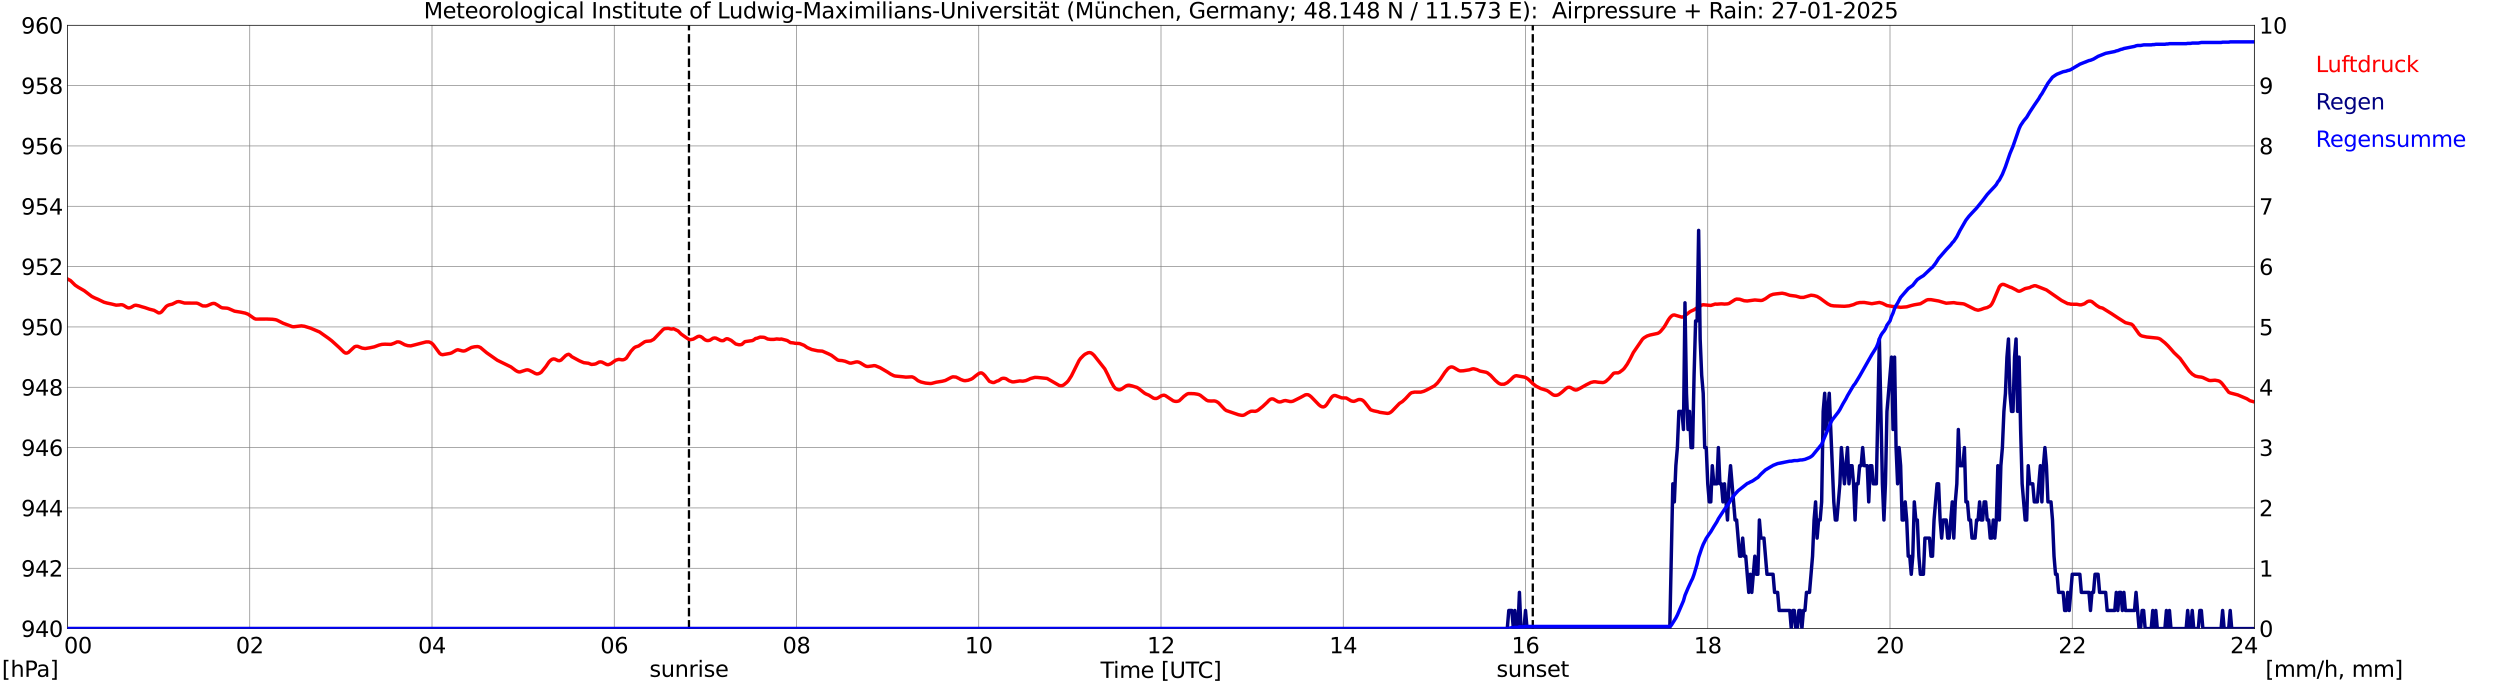 <?xml version="1.0" encoding="utf-8" standalone="no"?>
<!DOCTYPE svg PUBLIC "-//W3C//DTD SVG 1.1//EN"
  "http://www.w3.org/Graphics/SVG/1.1/DTD/svg11.dtd">
<svg xmlns:xlink="http://www.w3.org/1999/xlink" width="1085.4pt" height="296.64pt" viewBox="0 0 1085.4 296.64" xmlns="http://www.w3.org/2000/svg" version="1.1">
 <defs>
  <style type="text/css">*{stroke-linejoin: round; stroke-linecap: butt}</style>
 </defs>
 <g id="figure_1">
  <g id="patch_1">
   <path d="M 0 296.64 
L 1085.4 296.64 
L 1085.4 0 
L 0 0 
z
" style="fill: #ffffff"/>
  </g>
  <g id="axes_1">
   <g id="patch_2">
    <path d="M 29.306 272.909 
L 978.814 272.909 
L 978.814 10.976 
L 29.306 10.976 
z
" style="fill: #ffffff"/>
   </g>
   <g id="patch_3">
    <path d="M 978.814 272.909 
L 978.814 272.909 
L 978.814 10.976 
L 978.814 10.976 
z
" clip-path="url(#p05aa65fb9a)" style="fill: #d3d3d3; opacity: 0.25; stroke: #d3d3d3; stroke-linejoin: miter"/>
   </g>
   <g id="matplotlib.axis_1">
    <g id="xtick_1">
     <g id="line2d_1">
      <path d="M 29.306 272.909 
L 29.306 10.976 
" clip-path="url(#p05aa65fb9a)" style="fill: none; stroke: #808080; stroke-width: 0.3; stroke-linecap: square"/>
     </g>
     <g id="line2d_2"/>
     <g id="text_1">
      <!--    00 -->
      <g transform="translate(18.733 283.627) scale(0.095 -0.095)">
       <defs>
        <path id="DejaVuSans-20" transform="scale(0.016)"/>
        <path id="DejaVuSans-30" d="M 2034 4250 
Q 1547 4250 1301 3770 
Q 1056 3291 1056 2328 
Q 1056 1369 1301 889 
Q 1547 409 2034 409 
Q 2525 409 2770 889 
Q 3016 1369 3016 2328 
Q 3016 3291 2770 3770 
Q 2525 4250 2034 4250 
z
M 2034 4750 
Q 2819 4750 3233 4129 
Q 3647 3509 3647 2328 
Q 3647 1150 3233 529 
Q 2819 -91 2034 -91 
Q 1250 -91 836 529 
Q 422 1150 422 2328 
Q 422 3509 836 4129 
Q 1250 4750 2034 4750 
z
" transform="scale(0.016)"/>
       </defs>
       <use xlink:href="#DejaVuSans-20"/>
       <use xlink:href="#DejaVuSans-20" transform="translate(31.787 0)"/>
       <use xlink:href="#DejaVuSans-20" transform="translate(63.574 0)"/>
       <use xlink:href="#DejaVuSans-30" transform="translate(95.361 0)"/>
       <use xlink:href="#DejaVuSans-30" transform="translate(158.984 0)"/>
      </g>
     </g>
    </g>
    <g id="xtick_2">
     <g id="line2d_3">
      <path d="M 108.431 272.909 
L 108.431 10.976 
" clip-path="url(#p05aa65fb9a)" style="fill: none; stroke: #808080; stroke-width: 0.3; stroke-linecap: square"/>
     </g>
     <g id="line2d_4"/>
     <g id="text_2">
      <!-- 02 -->
      <g transform="translate(102.387 283.627) scale(0.095 -0.095)">
       <defs>
        <path id="DejaVuSans-32" d="M 1228 531 
L 3431 531 
L 3431 0 
L 469 0 
L 469 531 
Q 828 903 1448 1529 
Q 2069 2156 2228 2338 
Q 2531 2678 2651 2914 
Q 2772 3150 2772 3378 
Q 2772 3750 2511 3984 
Q 2250 4219 1831 4219 
Q 1534 4219 1204 4116 
Q 875 4013 500 3803 
L 500 4441 
Q 881 4594 1212 4672 
Q 1544 4750 1819 4750 
Q 2544 4750 2975 4387 
Q 3406 4025 3406 3419 
Q 3406 3131 3298 2873 
Q 3191 2616 2906 2266 
Q 2828 2175 2409 1742 
Q 1991 1309 1228 531 
z
" transform="scale(0.016)"/>
       </defs>
       <use xlink:href="#DejaVuSans-30"/>
       <use xlink:href="#DejaVuSans-32" transform="translate(63.623 0)"/>
      </g>
     </g>
    </g>
    <g id="xtick_3">
     <g id="line2d_5">
      <path d="M 187.557 272.909 
L 187.557 10.976 
" clip-path="url(#p05aa65fb9a)" style="fill: none; stroke: #808080; stroke-width: 0.3; stroke-linecap: square"/>
     </g>
     <g id="line2d_6"/>
     <g id="text_3">
      <!-- 04 -->
      <g transform="translate(181.513 283.627) scale(0.095 -0.095)">
       <defs>
        <path id="DejaVuSans-34" d="M 2419 4116 
L 825 1625 
L 2419 1625 
L 2419 4116 
z
M 2253 4666 
L 3047 4666 
L 3047 1625 
L 3713 1625 
L 3713 1100 
L 3047 1100 
L 3047 0 
L 2419 0 
L 2419 1100 
L 313 1100 
L 313 1709 
L 2253 4666 
z
" transform="scale(0.016)"/>
       </defs>
       <use xlink:href="#DejaVuSans-30"/>
       <use xlink:href="#DejaVuSans-34" transform="translate(63.623 0)"/>
      </g>
     </g>
    </g>
    <g id="xtick_4">
     <g id="line2d_7">
      <path d="M 266.683 272.909 
L 266.683 10.976 
" clip-path="url(#p05aa65fb9a)" style="fill: none; stroke: #808080; stroke-width: 0.3; stroke-linecap: square"/>
     </g>
     <g id="line2d_8"/>
     <g id="text_4">
      <!-- 06 -->
      <g transform="translate(260.638 283.627) scale(0.095 -0.095)">
       <defs>
        <path id="DejaVuSans-36" d="M 2113 2584 
Q 1688 2584 1439 2293 
Q 1191 2003 1191 1497 
Q 1191 994 1439 701 
Q 1688 409 2113 409 
Q 2538 409 2786 701 
Q 3034 994 3034 1497 
Q 3034 2003 2786 2293 
Q 2538 2584 2113 2584 
z
M 3366 4563 
L 3366 3988 
Q 3128 4100 2886 4159 
Q 2644 4219 2406 4219 
Q 1781 4219 1451 3797 
Q 1122 3375 1075 2522 
Q 1259 2794 1537 2939 
Q 1816 3084 2150 3084 
Q 2853 3084 3261 2657 
Q 3669 2231 3669 1497 
Q 3669 778 3244 343 
Q 2819 -91 2113 -91 
Q 1303 -91 875 529 
Q 447 1150 447 2328 
Q 447 3434 972 4092 
Q 1497 4750 2381 4750 
Q 2619 4750 2861 4703 
Q 3103 4656 3366 4563 
z
" transform="scale(0.016)"/>
       </defs>
       <use xlink:href="#DejaVuSans-30"/>
       <use xlink:href="#DejaVuSans-36" transform="translate(63.623 0)"/>
      </g>
     </g>
    </g>
    <g id="xtick_5">
     <g id="line2d_9">
      <path d="M 345.808 272.909 
L 345.808 10.976 
" clip-path="url(#p05aa65fb9a)" style="fill: none; stroke: #808080; stroke-width: 0.3; stroke-linecap: square"/>
     </g>
     <g id="line2d_10"/>
     <g id="text_5">
      <!-- 08 -->
      <g transform="translate(339.764 283.627) scale(0.095 -0.095)">
       <defs>
        <path id="DejaVuSans-38" d="M 2034 2216 
Q 1584 2216 1326 1975 
Q 1069 1734 1069 1313 
Q 1069 891 1326 650 
Q 1584 409 2034 409 
Q 2484 409 2743 651 
Q 3003 894 3003 1313 
Q 3003 1734 2745 1975 
Q 2488 2216 2034 2216 
z
M 1403 2484 
Q 997 2584 770 2862 
Q 544 3141 544 3541 
Q 544 4100 942 4425 
Q 1341 4750 2034 4750 
Q 2731 4750 3128 4425 
Q 3525 4100 3525 3541 
Q 3525 3141 3298 2862 
Q 3072 2584 2669 2484 
Q 3125 2378 3379 2068 
Q 3634 1759 3634 1313 
Q 3634 634 3220 271 
Q 2806 -91 2034 -91 
Q 1263 -91 848 271 
Q 434 634 434 1313 
Q 434 1759 690 2068 
Q 947 2378 1403 2484 
z
M 1172 3481 
Q 1172 3119 1398 2916 
Q 1625 2713 2034 2713 
Q 2441 2713 2670 2916 
Q 2900 3119 2900 3481 
Q 2900 3844 2670 4047 
Q 2441 4250 2034 4250 
Q 1625 4250 1398 4047 
Q 1172 3844 1172 3481 
z
" transform="scale(0.016)"/>
       </defs>
       <use xlink:href="#DejaVuSans-30"/>
       <use xlink:href="#DejaVuSans-38" transform="translate(63.623 0)"/>
      </g>
     </g>
    </g>
    <g id="xtick_6">
     <g id="line2d_11">
      <path d="M 424.934 272.909 
L 424.934 10.976 
" clip-path="url(#p05aa65fb9a)" style="fill: none; stroke: #808080; stroke-width: 0.3; stroke-linecap: square"/>
     </g>
     <g id="line2d_12"/>
     <g id="text_6">
      <!-- 10 -->
      <g transform="translate(418.89 283.627) scale(0.095 -0.095)">
       <defs>
        <path id="DejaVuSans-31" d="M 794 531 
L 1825 531 
L 1825 4091 
L 703 3866 
L 703 4441 
L 1819 4666 
L 2450 4666 
L 2450 531 
L 3481 531 
L 3481 0 
L 794 0 
L 794 531 
z
" transform="scale(0.016)"/>
       </defs>
       <use xlink:href="#DejaVuSans-31"/>
       <use xlink:href="#DejaVuSans-30" transform="translate(63.623 0)"/>
      </g>
     </g>
    </g>
    <g id="xtick_7">
     <g id="line2d_13">
      <path d="M 504.06 272.909 
L 504.06 10.976 
" clip-path="url(#p05aa65fb9a)" style="fill: none; stroke: #808080; stroke-width: 0.3; stroke-linecap: square"/>
     </g>
     <g id="line2d_14"/>
     <g id="text_7">
      <!-- 12 -->
      <g transform="translate(498.015 283.627) scale(0.095 -0.095)">
       <use xlink:href="#DejaVuSans-31"/>
       <use xlink:href="#DejaVuSans-32" transform="translate(63.623 0)"/>
      </g>
     </g>
    </g>
    <g id="xtick_8">
     <g id="line2d_15">
      <path d="M 583.185 272.909 
L 583.185 10.976 
" clip-path="url(#p05aa65fb9a)" style="fill: none; stroke: #808080; stroke-width: 0.3; stroke-linecap: square"/>
     </g>
     <g id="line2d_16"/>
     <g id="text_8">
      <!-- 14 -->
      <g transform="translate(577.141 283.627) scale(0.095 -0.095)">
       <use xlink:href="#DejaVuSans-31"/>
       <use xlink:href="#DejaVuSans-34" transform="translate(63.623 0)"/>
      </g>
     </g>
    </g>
    <g id="xtick_9">
     <g id="line2d_17">
      <path d="M 662.311 272.909 
L 662.311 10.976 
" clip-path="url(#p05aa65fb9a)" style="fill: none; stroke: #808080; stroke-width: 0.3; stroke-linecap: square"/>
     </g>
     <g id="line2d_18"/>
     <g id="text_9">
      <!-- 16 -->
      <g transform="translate(656.267 283.627) scale(0.095 -0.095)">
       <use xlink:href="#DejaVuSans-31"/>
       <use xlink:href="#DejaVuSans-36" transform="translate(63.623 0)"/>
      </g>
     </g>
    </g>
    <g id="xtick_10">
     <g id="line2d_19">
      <path d="M 741.437 272.909 
L 741.437 10.976 
" clip-path="url(#p05aa65fb9a)" style="fill: none; stroke: #808080; stroke-width: 0.3; stroke-linecap: square"/>
     </g>
     <g id="line2d_20"/>
     <g id="text_10">
      <!-- 18 -->
      <g transform="translate(735.392 283.627) scale(0.095 -0.095)">
       <use xlink:href="#DejaVuSans-31"/>
       <use xlink:href="#DejaVuSans-38" transform="translate(63.623 0)"/>
      </g>
     </g>
    </g>
    <g id="xtick_11">
     <g id="line2d_21">
      <path d="M 820.562 272.909 
L 820.562 10.976 
" clip-path="url(#p05aa65fb9a)" style="fill: none; stroke: #808080; stroke-width: 0.3; stroke-linecap: square"/>
     </g>
     <g id="line2d_22"/>
     <g id="text_11">
      <!-- 20 -->
      <g transform="translate(814.518 283.627) scale(0.095 -0.095)">
       <use xlink:href="#DejaVuSans-32"/>
       <use xlink:href="#DejaVuSans-30" transform="translate(63.623 0)"/>
      </g>
     </g>
    </g>
    <g id="xtick_12">
     <g id="line2d_23">
      <path d="M 899.688 272.909 
L 899.688 10.976 
" clip-path="url(#p05aa65fb9a)" style="fill: none; stroke: #808080; stroke-width: 0.3; stroke-linecap: square"/>
     </g>
     <g id="line2d_24"/>
     <g id="text_12">
      <!-- 22 -->
      <g transform="translate(893.644 283.627) scale(0.095 -0.095)">
       <use xlink:href="#DejaVuSans-32"/>
       <use xlink:href="#DejaVuSans-32" transform="translate(63.623 0)"/>
      </g>
     </g>
    </g>
    <g id="xtick_13">
     <g id="line2d_25">
      <path d="M 978.814 272.909 
L 978.814 10.976 
" clip-path="url(#p05aa65fb9a)" style="fill: none; stroke: #808080; stroke-width: 0.3; stroke-linecap: square"/>
     </g>
     <g id="line2d_26"/>
     <g id="text_13">
      <!-- 24    -->
      <g transform="translate(968.241 283.627) scale(0.095 -0.095)">
       <use xlink:href="#DejaVuSans-32"/>
       <use xlink:href="#DejaVuSans-34" transform="translate(63.623 0)"/>
       <use xlink:href="#DejaVuSans-20" transform="translate(127.246 0)"/>
       <use xlink:href="#DejaVuSans-20" transform="translate(159.033 0)"/>
       <use xlink:href="#DejaVuSans-20" transform="translate(190.82 0)"/>
      </g>
     </g>
    </g>
    <g id="text_14">
     <!-- Time [UTC] -->
     <g transform="translate(477.806 294.322) scale(0.095 -0.095)">
      <defs>
       <path id="DejaVuSans-54" d="M -19 4666 
L 3928 4666 
L 3928 4134 
L 2272 4134 
L 2272 0 
L 1638 0 
L 1638 4134 
L -19 4134 
L -19 4666 
z
" transform="scale(0.016)"/>
       <path id="DejaVuSans-69" d="M 603 3500 
L 1178 3500 
L 1178 0 
L 603 0 
L 603 3500 
z
M 603 4863 
L 1178 4863 
L 1178 4134 
L 603 4134 
L 603 4863 
z
" transform="scale(0.016)"/>
       <path id="DejaVuSans-6d" d="M 3328 2828 
Q 3544 3216 3844 3400 
Q 4144 3584 4550 3584 
Q 5097 3584 5394 3201 
Q 5691 2819 5691 2113 
L 5691 0 
L 5113 0 
L 5113 2094 
Q 5113 2597 4934 2840 
Q 4756 3084 4391 3084 
Q 3944 3084 3684 2787 
Q 3425 2491 3425 1978 
L 3425 0 
L 2847 0 
L 2847 2094 
Q 2847 2600 2669 2842 
Q 2491 3084 2119 3084 
Q 1678 3084 1418 2786 
Q 1159 2488 1159 1978 
L 1159 0 
L 581 0 
L 581 3500 
L 1159 3500 
L 1159 2956 
Q 1356 3278 1631 3431 
Q 1906 3584 2284 3584 
Q 2666 3584 2933 3390 
Q 3200 3197 3328 2828 
z
" transform="scale(0.016)"/>
       <path id="DejaVuSans-65" d="M 3597 1894 
L 3597 1613 
L 953 1613 
Q 991 1019 1311 708 
Q 1631 397 2203 397 
Q 2534 397 2845 478 
Q 3156 559 3463 722 
L 3463 178 
Q 3153 47 2828 -22 
Q 2503 -91 2169 -91 
Q 1331 -91 842 396 
Q 353 884 353 1716 
Q 353 2575 817 3079 
Q 1281 3584 2069 3584 
Q 2775 3584 3186 3129 
Q 3597 2675 3597 1894 
z
M 3022 2063 
Q 3016 2534 2758 2815 
Q 2500 3097 2075 3097 
Q 1594 3097 1305 2825 
Q 1016 2553 972 2059 
L 3022 2063 
z
" transform="scale(0.016)"/>
       <path id="DejaVuSans-5b" d="M 550 4863 
L 1875 4863 
L 1875 4416 
L 1125 4416 
L 1125 -397 
L 1875 -397 
L 1875 -844 
L 550 -844 
L 550 4863 
z
" transform="scale(0.016)"/>
       <path id="DejaVuSans-55" d="M 556 4666 
L 1191 4666 
L 1191 1831 
Q 1191 1081 1462 751 
Q 1734 422 2344 422 
Q 2950 422 3222 751 
Q 3494 1081 3494 1831 
L 3494 4666 
L 4128 4666 
L 4128 1753 
Q 4128 841 3676 375 
Q 3225 -91 2344 -91 
Q 1459 -91 1007 375 
Q 556 841 556 1753 
L 556 4666 
z
" transform="scale(0.016)"/>
       <path id="DejaVuSans-43" d="M 4122 4306 
L 4122 3641 
Q 3803 3938 3442 4084 
Q 3081 4231 2675 4231 
Q 1875 4231 1450 3742 
Q 1025 3253 1025 2328 
Q 1025 1406 1450 917 
Q 1875 428 2675 428 
Q 3081 428 3442 575 
Q 3803 722 4122 1019 
L 4122 359 
Q 3791 134 3420 21 
Q 3050 -91 2638 -91 
Q 1578 -91 968 557 
Q 359 1206 359 2328 
Q 359 3453 968 4101 
Q 1578 4750 2638 4750 
Q 3056 4750 3426 4639 
Q 3797 4528 4122 4306 
z
" transform="scale(0.016)"/>
       <path id="DejaVuSans-5d" d="M 1947 4863 
L 1947 -844 
L 622 -844 
L 622 -397 
L 1369 -397 
L 1369 4416 
L 622 4416 
L 622 4863 
L 1947 4863 
z
" transform="scale(0.016)"/>
      </defs>
      <use xlink:href="#DejaVuSans-54"/>
      <use xlink:href="#DejaVuSans-69" transform="translate(57.959 0)"/>
      <use xlink:href="#DejaVuSans-6d" transform="translate(85.742 0)"/>
      <use xlink:href="#DejaVuSans-65" transform="translate(183.154 0)"/>
      <use xlink:href="#DejaVuSans-20" transform="translate(244.678 0)"/>
      <use xlink:href="#DejaVuSans-5b" transform="translate(276.465 0)"/>
      <use xlink:href="#DejaVuSans-55" transform="translate(315.479 0)"/>
      <use xlink:href="#DejaVuSans-54" transform="translate(388.672 0)"/>
      <use xlink:href="#DejaVuSans-43" transform="translate(443.881 0)"/>
      <use xlink:href="#DejaVuSans-5d" transform="translate(513.705 0)"/>
     </g>
    </g>
   </g>
   <g id="matplotlib.axis_2">
    <g id="ytick_1">
     <g id="line2d_27">
      <path d="M 29.306 272.909 
L 978.814 272.909 
" clip-path="url(#p05aa65fb9a)" style="fill: none; stroke: #808080; stroke-width: 0.3; stroke-linecap: square"/>
     </g>
     <g id="line2d_28"/>
     <g id="text_15">
      <!-- 940 -->
      <g transform="translate(9.173 276.518) scale(0.095 -0.095)">
       <defs>
        <path id="DejaVuSans-39" d="M 703 97 
L 703 672 
Q 941 559 1184 500 
Q 1428 441 1663 441 
Q 2288 441 2617 861 
Q 2947 1281 2994 2138 
Q 2813 1869 2534 1725 
Q 2256 1581 1919 1581 
Q 1219 1581 811 2004 
Q 403 2428 403 3163 
Q 403 3881 828 4315 
Q 1253 4750 1959 4750 
Q 2769 4750 3195 4129 
Q 3622 3509 3622 2328 
Q 3622 1225 3098 567 
Q 2575 -91 1691 -91 
Q 1453 -91 1209 -44 
Q 966 3 703 97 
z
M 1959 2075 
Q 2384 2075 2632 2365 
Q 2881 2656 2881 3163 
Q 2881 3666 2632 3958 
Q 2384 4250 1959 4250 
Q 1534 4250 1286 3958 
Q 1038 3666 1038 3163 
Q 1038 2656 1286 2365 
Q 1534 2075 1959 2075 
z
" transform="scale(0.016)"/>
       </defs>
       <use xlink:href="#DejaVuSans-39"/>
       <use xlink:href="#DejaVuSans-34" transform="translate(63.623 0)"/>
       <use xlink:href="#DejaVuSans-30" transform="translate(127.246 0)"/>
      </g>
     </g>
    </g>
    <g id="ytick_2">
     <g id="line2d_29">
      <path d="M 29.306 246.715 
L 978.814 246.715 
" clip-path="url(#p05aa65fb9a)" style="fill: none; stroke: #808080; stroke-width: 0.3; stroke-linecap: square"/>
     </g>
     <g id="line2d_30"/>
     <g id="text_16">
      <!-- 942 -->
      <g transform="translate(9.173 250.325) scale(0.095 -0.095)">
       <use xlink:href="#DejaVuSans-39"/>
       <use xlink:href="#DejaVuSans-34" transform="translate(63.623 0)"/>
       <use xlink:href="#DejaVuSans-32" transform="translate(127.246 0)"/>
      </g>
     </g>
    </g>
    <g id="ytick_3">
     <g id="line2d_31">
      <path d="M 29.306 220.522 
L 978.814 220.522 
" clip-path="url(#p05aa65fb9a)" style="fill: none; stroke: #808080; stroke-width: 0.3; stroke-linecap: square"/>
     </g>
     <g id="line2d_32"/>
     <g id="text_17">
      <!-- 944 -->
      <g transform="translate(9.173 224.131) scale(0.095 -0.095)">
       <use xlink:href="#DejaVuSans-39"/>
       <use xlink:href="#DejaVuSans-34" transform="translate(63.623 0)"/>
       <use xlink:href="#DejaVuSans-34" transform="translate(127.246 0)"/>
      </g>
     </g>
    </g>
    <g id="ytick_4">
     <g id="line2d_33">
      <path d="M 29.306 194.329 
L 978.814 194.329 
" clip-path="url(#p05aa65fb9a)" style="fill: none; stroke: #808080; stroke-width: 0.3; stroke-linecap: square"/>
     </g>
     <g id="line2d_34"/>
     <g id="text_18">
      <!-- 946 -->
      <g transform="translate(9.173 197.938) scale(0.095 -0.095)">
       <use xlink:href="#DejaVuSans-39"/>
       <use xlink:href="#DejaVuSans-34" transform="translate(63.623 0)"/>
       <use xlink:href="#DejaVuSans-36" transform="translate(127.246 0)"/>
      </g>
     </g>
    </g>
    <g id="ytick_5">
     <g id="line2d_35">
      <path d="M 29.306 168.136 
L 978.814 168.136 
" clip-path="url(#p05aa65fb9a)" style="fill: none; stroke: #808080; stroke-width: 0.3; stroke-linecap: square"/>
     </g>
     <g id="line2d_36"/>
     <g id="text_19">
      <!-- 948 -->
      <g transform="translate(9.173 171.745) scale(0.095 -0.095)">
       <use xlink:href="#DejaVuSans-39"/>
       <use xlink:href="#DejaVuSans-34" transform="translate(63.623 0)"/>
       <use xlink:href="#DejaVuSans-38" transform="translate(127.246 0)"/>
      </g>
     </g>
    </g>
    <g id="ytick_6">
     <g id="line2d_37">
      <path d="M 29.306 141.942 
L 978.814 141.942 
" clip-path="url(#p05aa65fb9a)" style="fill: none; stroke: #808080; stroke-width: 0.3; stroke-linecap: square"/>
     </g>
     <g id="line2d_38"/>
     <g id="text_20">
      <!-- 950 -->
      <g transform="translate(9.173 145.551) scale(0.095 -0.095)">
       <defs>
        <path id="DejaVuSans-35" d="M 691 4666 
L 3169 4666 
L 3169 4134 
L 1269 4134 
L 1269 2991 
Q 1406 3038 1543 3061 
Q 1681 3084 1819 3084 
Q 2600 3084 3056 2656 
Q 3513 2228 3513 1497 
Q 3513 744 3044 326 
Q 2575 -91 1722 -91 
Q 1428 -91 1123 -41 
Q 819 9 494 109 
L 494 744 
Q 775 591 1075 516 
Q 1375 441 1709 441 
Q 2250 441 2565 725 
Q 2881 1009 2881 1497 
Q 2881 1984 2565 2268 
Q 2250 2553 1709 2553 
Q 1456 2553 1204 2497 
Q 953 2441 691 2322 
L 691 4666 
z
" transform="scale(0.016)"/>
       </defs>
       <use xlink:href="#DejaVuSans-39"/>
       <use xlink:href="#DejaVuSans-35" transform="translate(63.623 0)"/>
       <use xlink:href="#DejaVuSans-30" transform="translate(127.246 0)"/>
      </g>
     </g>
    </g>
    <g id="ytick_7">
     <g id="line2d_39">
      <path d="M 29.306 115.749 
L 978.814 115.749 
" clip-path="url(#p05aa65fb9a)" style="fill: none; stroke: #808080; stroke-width: 0.3; stroke-linecap: square"/>
     </g>
     <g id="line2d_40"/>
     <g id="text_21">
      <!-- 952 -->
      <g transform="translate(9.173 119.358) scale(0.095 -0.095)">
       <use xlink:href="#DejaVuSans-39"/>
       <use xlink:href="#DejaVuSans-35" transform="translate(63.623 0)"/>
       <use xlink:href="#DejaVuSans-32" transform="translate(127.246 0)"/>
      </g>
     </g>
    </g>
    <g id="ytick_8">
     <g id="line2d_41">
      <path d="M 29.306 89.556 
L 978.814 89.556 
" clip-path="url(#p05aa65fb9a)" style="fill: none; stroke: #808080; stroke-width: 0.3; stroke-linecap: square"/>
     </g>
     <g id="line2d_42"/>
     <g id="text_22">
      <!-- 954 -->
      <g transform="translate(9.173 93.165) scale(0.095 -0.095)">
       <use xlink:href="#DejaVuSans-39"/>
       <use xlink:href="#DejaVuSans-35" transform="translate(63.623 0)"/>
       <use xlink:href="#DejaVuSans-34" transform="translate(127.246 0)"/>
      </g>
     </g>
    </g>
    <g id="ytick_9">
     <g id="line2d_43">
      <path d="M 29.306 63.362 
L 978.814 63.362 
" clip-path="url(#p05aa65fb9a)" style="fill: none; stroke: #808080; stroke-width: 0.3; stroke-linecap: square"/>
     </g>
     <g id="line2d_44"/>
     <g id="text_23">
      <!-- 956 -->
      <g transform="translate(9.173 66.972) scale(0.095 -0.095)">
       <use xlink:href="#DejaVuSans-39"/>
       <use xlink:href="#DejaVuSans-35" transform="translate(63.623 0)"/>
       <use xlink:href="#DejaVuSans-36" transform="translate(127.246 0)"/>
      </g>
     </g>
    </g>
    <g id="ytick_10">
     <g id="line2d_45">
      <path d="M 29.306 37.169 
L 978.814 37.169 
" clip-path="url(#p05aa65fb9a)" style="fill: none; stroke: #808080; stroke-width: 0.3; stroke-linecap: square"/>
     </g>
     <g id="line2d_46"/>
     <g id="text_24">
      <!-- 958 -->
      <g transform="translate(9.173 40.778) scale(0.095 -0.095)">
       <use xlink:href="#DejaVuSans-39"/>
       <use xlink:href="#DejaVuSans-35" transform="translate(63.623 0)"/>
       <use xlink:href="#DejaVuSans-38" transform="translate(127.246 0)"/>
      </g>
     </g>
    </g>
    <g id="ytick_11">
     <g id="line2d_47">
      <path d="M 29.306 10.976 
L 978.814 10.976 
" clip-path="url(#p05aa65fb9a)" style="fill: none; stroke: #808080; stroke-width: 0.3; stroke-linecap: square"/>
     </g>
     <g id="line2d_48"/>
     <g id="text_25">
      <!-- 960 -->
      <g transform="translate(9.173 14.585) scale(0.095 -0.095)">
       <use xlink:href="#DejaVuSans-39"/>
       <use xlink:href="#DejaVuSans-36" transform="translate(63.623 0)"/>
       <use xlink:href="#DejaVuSans-30" transform="translate(127.246 0)"/>
      </g>
     </g>
    </g>
   </g>
   <g id="line2d_49">
    <path d="M 299.124 272.909 
L 299.124 10.976 
" clip-path="url(#p05aa65fb9a)" style="fill: none; stroke-dasharray: 3.7,1.6; stroke-dashoffset: 0; stroke: #000000"/>
   </g>
   <g id="line2d_50">
    <path d="M 665.476 272.909 
L 665.476 10.976 
" clip-path="url(#p05aa65fb9a)" style="fill: none; stroke-dasharray: 3.7,1.6; stroke-dashoffset: 0; stroke: #000000"/>
   </g>
   <g id="line2d_51">
    <path d="M 29.306 121.119 
L 30.625 121.826 
L 32.603 123.79 
L 33.921 124.681 
L 36.559 126.2 
L 39.856 128.715 
L 41.175 129.369 
L 42.493 129.92 
L 45.131 131.203 
L 46.45 131.57 
L 48.428 131.989 
L 50.406 132.486 
L 51.725 132.408 
L 52.384 132.303 
L 53.043 132.329 
L 53.703 132.565 
L 55.022 133.403 
L 55.681 133.665 
L 56.34 133.639 
L 57 133.377 
L 58.319 132.617 
L 58.978 132.513 
L 60.297 132.775 
L 61.615 133.194 
L 62.934 133.56 
L 64.912 134.241 
L 66.89 134.739 
L 68.869 135.865 
L 69.528 135.787 
L 70.187 135.368 
L 72.166 133.037 
L 72.825 132.617 
L 73.484 132.355 
L 74.803 132.041 
L 76.781 131.046 
L 77.441 130.941 
L 78.1 130.993 
L 80.078 131.57 
L 83.375 131.596 
L 85.353 131.596 
L 86.013 131.779 
L 87.991 132.801 
L 89.309 132.853 
L 89.969 132.722 
L 91.947 131.858 
L 92.606 131.727 
L 93.266 131.779 
L 94.584 132.539 
L 95.903 133.429 
L 96.563 133.665 
L 98.541 133.796 
L 99.2 133.953 
L 101.838 135.106 
L 104.475 135.525 
L 106.453 135.944 
L 107.772 136.442 
L 110.41 138.301 
L 111.069 138.537 
L 112.388 138.537 
L 115.685 138.511 
L 118.322 138.616 
L 119.641 138.799 
L 120.3 139.009 
L 122.938 140.344 
L 126.894 141.811 
L 127.553 141.864 
L 130.85 141.471 
L 132.169 141.654 
L 134.807 142.466 
L 138.763 144.142 
L 140.082 145.085 
L 142.719 146.945 
L 144.038 147.967 
L 147.335 150.953 
L 149.313 152.891 
L 149.972 153.284 
L 150.632 153.284 
L 151.291 152.996 
L 153.929 150.56 
L 154.588 150.35 
L 155.247 150.35 
L 156.566 150.874 
L 157.226 151.136 
L 158.544 151.319 
L 160.523 151.005 
L 162.501 150.586 
L 164.479 149.853 
L 165.798 149.512 
L 167.116 149.434 
L 169.754 149.512 
L 171.073 149.041 
L 172.391 148.438 
L 173.051 148.438 
L 173.71 148.595 
L 175.029 149.303 
L 175.688 149.669 
L 177.007 150.062 
L 178.326 150.167 
L 180.304 149.669 
L 184.92 148.464 
L 186.238 148.464 
L 186.898 148.7 
L 187.557 149.119 
L 188.216 149.8 
L 190.854 153.389 
L 191.513 153.86 
L 192.173 153.991 
L 194.151 153.651 
L 195.47 153.415 
L 196.129 153.179 
L 198.107 152.027 
L 198.767 151.843 
L 200.085 152.184 
L 200.745 152.367 
L 201.404 152.393 
L 202.063 152.236 
L 204.701 150.848 
L 206.02 150.56 
L 207.339 150.455 
L 207.998 150.612 
L 208.657 150.927 
L 209.976 152.053 
L 211.295 153.153 
L 215.91 156.401 
L 221.845 159.308 
L 223.823 160.801 
L 224.482 161.194 
L 225.142 161.456 
L 225.801 161.482 
L 228.439 160.618 
L 229.098 160.566 
L 229.757 160.749 
L 231.076 161.404 
L 232.395 162.137 
L 233.054 162.347 
L 233.714 162.268 
L 234.373 162.006 
L 235.033 161.561 
L 237.011 159.125 
L 238.329 157.161 
L 238.989 156.48 
L 239.648 156.008 
L 240.308 155.825 
L 240.967 155.929 
L 242.286 156.558 
L 242.945 156.584 
L 243.604 156.322 
L 245.583 154.384 
L 246.242 153.991 
L 246.901 153.808 
L 247.561 154.201 
L 248.22 154.856 
L 249.539 155.563 
L 251.517 156.637 
L 252.836 157.213 
L 253.495 157.475 
L 255.473 157.711 
L 256.792 158.234 
L 258.111 158.104 
L 258.77 157.92 
L 260.089 157.187 
L 260.748 157.108 
L 261.408 157.239 
L 262.726 157.92 
L 263.386 158.261 
L 264.045 158.339 
L 264.705 158.13 
L 265.364 157.789 
L 267.342 156.375 
L 268.661 156.008 
L 269.98 156.218 
L 270.639 156.191 
L 271.298 155.929 
L 271.958 155.458 
L 273.277 153.493 
L 273.936 152.498 
L 275.255 151.058 
L 275.914 150.638 
L 277.233 150.219 
L 279.87 148.412 
L 280.53 148.202 
L 282.508 148.019 
L 283.827 147.312 
L 287.783 143.147 
L 288.442 142.702 
L 289.761 142.571 
L 290.42 142.597 
L 291.08 142.807 
L 291.739 142.859 
L 292.399 142.702 
L 294.377 143.671 
L 295.696 145.007 
L 297.014 145.95 
L 298.333 146.867 
L 298.992 147.259 
L 299.652 147.495 
L 300.971 147.233 
L 302.949 146.107 
L 303.608 145.976 
L 304.267 146.159 
L 304.927 146.552 
L 305.586 147.155 
L 306.246 147.6 
L 306.905 147.836 
L 307.564 147.836 
L 308.224 147.705 
L 309.543 146.867 
L 310.202 146.736 
L 310.861 146.814 
L 312.839 147.81 
L 313.499 147.914 
L 314.158 147.862 
L 314.818 147.364 
L 315.477 147.05 
L 316.136 147.155 
L 317.455 147.783 
L 319.433 149.355 
L 320.752 149.669 
L 321.411 149.669 
L 322.071 149.538 
L 323.39 148.333 
L 326.686 147.862 
L 327.346 147.495 
L 328.005 146.971 
L 328.665 146.867 
L 329.983 146.369 
L 331.302 146.421 
L 331.961 146.526 
L 333.28 147.181 
L 334.599 147.364 
L 335.918 147.364 
L 337.236 147.155 
L 338.555 147.286 
L 339.215 147.181 
L 341.193 147.679 
L 341.852 147.888 
L 343.171 148.753 
L 344.49 148.883 
L 345.149 149.041 
L 347.127 149.145 
L 349.105 149.931 
L 350.424 150.874 
L 352.402 151.739 
L 355.04 152.315 
L 357.018 152.446 
L 358.337 153.022 
L 359.655 153.598 
L 360.974 154.253 
L 363.612 156.244 
L 364.271 156.453 
L 365.59 156.558 
L 366.909 156.846 
L 368.887 157.632 
L 369.546 157.658 
L 370.865 157.344 
L 371.524 157.161 
L 372.184 157.108 
L 372.843 157.239 
L 373.502 157.527 
L 375.481 158.758 
L 376.14 159.046 
L 376.799 159.125 
L 378.777 158.863 
L 379.437 158.732 
L 380.096 158.811 
L 382.074 159.623 
L 385.371 161.561 
L 386.69 162.425 
L 388.009 163.08 
L 388.668 163.264 
L 391.965 163.578 
L 393.284 163.735 
L 395.921 163.604 
L 396.581 163.84 
L 397.24 164.233 
L 398.559 165.28 
L 399.878 165.857 
L 401.856 166.328 
L 403.834 166.512 
L 404.493 166.459 
L 406.471 165.935 
L 409.109 165.516 
L 410.428 165.176 
L 411.746 164.495 
L 413.065 163.814 
L 413.725 163.604 
L 415.043 163.709 
L 416.362 164.338 
L 417.022 164.73 
L 418.34 165.202 
L 419 165.28 
L 420.318 165.097 
L 421.637 164.626 
L 422.297 164.259 
L 423.615 163.159 
L 424.934 162.19 
L 425.593 161.902 
L 426.253 161.928 
L 426.912 162.373 
L 427.572 163.028 
L 429.55 165.569 
L 430.869 166.04 
L 431.528 166.092 
L 432.847 165.464 
L 433.506 165.28 
L 434.825 164.39 
L 435.484 164.233 
L 436.144 164.259 
L 436.803 164.442 
L 438.122 165.307 
L 439.44 165.778 
L 440.1 165.804 
L 442.737 165.385 
L 444.056 165.49 
L 445.375 165.254 
L 446.694 164.704 
L 447.353 164.364 
L 449.331 163.84 
L 450.65 163.892 
L 454.606 164.311 
L 459.881 167.35 
L 460.541 167.455 
L 461.2 167.402 
L 461.859 167.088 
L 463.178 165.988 
L 463.838 165.254 
L 465.156 163.211 
L 466.475 160.566 
L 468.453 156.584 
L 469.113 155.641 
L 470.431 154.305 
L 471.091 153.782 
L 472.409 153.153 
L 473.069 153.074 
L 473.728 153.232 
L 474.388 153.703 
L 475.047 154.332 
L 479.663 160.173 
L 480.981 162.74 
L 482.3 165.569 
L 483.619 167.9 
L 484.278 168.633 
L 484.938 169 
L 485.597 169.236 
L 486.256 169.236 
L 486.916 168.948 
L 488.894 167.559 
L 489.553 167.297 
L 490.213 167.245 
L 491.532 167.559 
L 492.85 167.978 
L 493.51 168.162 
L 494.169 168.528 
L 496.807 170.624 
L 497.466 171.017 
L 498.785 171.567 
L 500.763 172.85 
L 501.422 173.008 
L 502.082 173.008 
L 502.741 172.746 
L 504.06 171.907 
L 504.719 171.672 
L 505.379 171.567 
L 506.038 171.803 
L 509.335 174.003 
L 509.994 174.212 
L 510.654 174.291 
L 511.313 174.212 
L 511.972 174.003 
L 513.291 172.772 
L 513.95 172.117 
L 515.269 171.148 
L 515.929 170.886 
L 517.247 170.886 
L 518.566 170.938 
L 519.885 171.148 
L 520.544 171.331 
L 521.204 171.672 
L 522.522 172.719 
L 523.841 173.741 
L 524.501 174.029 
L 525.819 174.108 
L 527.138 174.055 
L 527.797 174.186 
L 528.457 174.501 
L 529.116 174.972 
L 530.435 176.386 
L 531.754 177.775 
L 532.413 178.246 
L 537.688 180.054 
L 539.007 180.315 
L 539.666 180.315 
L 540.326 180.106 
L 541.644 179.268 
L 542.963 178.587 
L 543.623 178.508 
L 544.941 178.587 
L 545.601 178.403 
L 546.26 178.037 
L 548.238 176.465 
L 550.216 174.605 
L 550.876 173.872 
L 551.535 173.348 
L 552.195 173.165 
L 552.854 173.243 
L 554.832 174.396 
L 555.491 174.527 
L 556.151 174.448 
L 557.47 173.977 
L 558.129 173.898 
L 559.448 174.186 
L 560.107 174.343 
L 560.766 174.317 
L 561.426 174.16 
L 564.723 172.51 
L 566.701 171.436 
L 567.36 171.331 
L 568.02 171.41 
L 568.679 171.803 
L 569.338 172.353 
L 572.635 175.758 
L 573.295 176.282 
L 573.954 176.596 
L 574.613 176.675 
L 575.273 176.386 
L 575.932 175.732 
L 577.91 172.719 
L 578.57 172.012 
L 579.229 171.698 
L 579.889 171.75 
L 581.207 172.248 
L 582.526 172.746 
L 584.504 172.798 
L 586.482 173.977 
L 587.142 174.186 
L 587.801 174.265 
L 588.46 174.055 
L 589.779 173.479 
L 590.439 173.453 
L 591.098 173.558 
L 591.757 173.898 
L 592.417 174.527 
L 595.054 177.906 
L 596.373 178.351 
L 598.351 178.77 
L 599.011 179.006 
L 602.307 179.477 
L 602.967 179.399 
L 603.626 179.084 
L 604.286 178.587 
L 607.582 175.155 
L 608.901 174.317 
L 610.22 173.086 
L 612.198 170.938 
L 612.858 170.493 
L 614.176 170.231 
L 616.814 170.257 
L 618.133 169.891 
L 619.451 169.288 
L 622.748 167.533 
L 624.067 166.302 
L 625.386 164.573 
L 627.364 161.587 
L 628.683 159.989 
L 629.342 159.544 
L 630.001 159.308 
L 630.661 159.361 
L 631.32 159.649 
L 633.298 160.828 
L 633.958 161.037 
L 635.276 160.985 
L 637.914 160.566 
L 639.233 160.147 
L 639.892 160.12 
L 641.211 160.461 
L 642.53 161.09 
L 645.167 161.613 
L 645.827 161.902 
L 647.145 162.949 
L 649.123 165.071 
L 650.442 166.223 
L 651.102 166.616 
L 651.761 166.826 
L 653.08 166.8 
L 654.399 166.145 
L 655.717 164.992 
L 657.036 163.683 
L 657.695 163.264 
L 658.355 163.106 
L 661.652 163.683 
L 662.311 163.892 
L 662.97 164.259 
L 663.63 164.757 
L 665.608 166.643 
L 666.927 167.664 
L 668.905 168.686 
L 671.542 169.498 
L 672.202 169.891 
L 674.18 171.357 
L 674.839 171.619 
L 675.499 171.645 
L 676.158 171.541 
L 676.817 171.253 
L 678.136 170.257 
L 680.114 168.502 
L 680.774 168.162 
L 681.433 168.136 
L 682.092 168.397 
L 683.411 169.157 
L 684.071 169.34 
L 684.73 169.236 
L 686.049 168.555 
L 688.686 167.062 
L 690.664 166.066 
L 691.983 165.752 
L 692.643 165.752 
L 693.961 165.962 
L 695.939 166.092 
L 696.599 165.909 
L 697.258 165.542 
L 698.577 164.338 
L 700.555 162.059 
L 701.215 161.902 
L 702.533 161.875 
L 703.193 161.587 
L 704.511 160.592 
L 705.171 159.937 
L 706.49 158.077 
L 707.808 155.72 
L 709.127 153.074 
L 713.083 147.286 
L 713.743 146.683 
L 715.062 145.897 
L 716.38 145.452 
L 719.677 144.745 
L 720.337 144.404 
L 720.996 143.828 
L 722.315 142.23 
L 722.974 141.235 
L 724.293 138.93 
L 724.952 137.987 
L 725.612 137.28 
L 726.271 136.835 
L 726.93 136.73 
L 730.227 137.699 
L 730.887 137.516 
L 732.865 136.023 
L 733.524 135.472 
L 734.184 135.08 
L 735.502 134.477 
L 736.821 133.639 
L 738.14 132.853 
L 738.799 132.46 
L 739.459 132.303 
L 742.756 132.617 
L 744.734 131.989 
L 745.393 132.067 
L 747.371 131.91 
L 748.69 132.015 
L 750.009 131.936 
L 750.668 131.753 
L 753.306 130.077 
L 753.965 129.841 
L 755.284 129.92 
L 757.262 130.574 
L 758.581 130.679 
L 761.878 130.234 
L 764.515 130.47 
L 765.174 130.365 
L 766.493 129.684 
L 768.471 128.269 
L 769.79 127.772 
L 771.109 127.588 
L 773.746 127.3 
L 775.065 127.562 
L 777.043 128.217 
L 779.681 128.557 
L 781.659 129.108 
L 782.978 129.134 
L 786.275 128.165 
L 787.593 128.322 
L 788.912 128.715 
L 790.231 129.5 
L 792.209 130.967 
L 793.528 131.91 
L 794.847 132.591 
L 796.165 132.801 
L 800.781 132.984 
L 802.1 132.853 
L 802.759 132.801 
L 804.737 132.251 
L 806.056 131.648 
L 807.375 131.36 
L 809.353 131.308 
L 812.65 131.858 
L 815.947 131.308 
L 817.265 131.674 
L 819.244 132.67 
L 821.881 133.089 
L 823.859 133.246 
L 825.178 133.429 
L 827.816 133.22 
L 829.794 132.644 
L 831.112 132.329 
L 833.75 131.884 
L 835.069 131.124 
L 836.388 130.312 
L 837.047 130.103 
L 838.366 130.103 
L 841.663 130.679 
L 844.959 131.648 
L 848.256 131.386 
L 849.575 131.648 
L 852.213 131.884 
L 852.872 132.041 
L 857.488 134.346 
L 858.806 134.687 
L 860.125 134.346 
L 861.444 133.849 
L 862.763 133.534 
L 864.082 132.827 
L 864.741 132.015 
L 865.4 130.758 
L 868.038 124.524 
L 868.697 123.764 
L 869.357 123.45 
L 870.016 123.502 
L 871.335 124.052 
L 872.653 124.655 
L 873.313 124.838 
L 875.291 125.86 
L 875.95 126.279 
L 876.61 126.462 
L 877.269 126.279 
L 879.247 125.283 
L 881.225 124.864 
L 881.885 124.497 
L 883.204 124.052 
L 883.863 124.078 
L 885.841 124.838 
L 888.479 125.886 
L 895.072 130.47 
L 897.71 131.832 
L 898.369 131.884 
L 899.029 132.067 
L 900.347 132.094 
L 901.666 132.094 
L 902.985 132.355 
L 903.644 132.329 
L 904.963 131.884 
L 906.282 130.941 
L 906.941 130.732 
L 907.601 130.732 
L 908.26 130.993 
L 910.238 132.591 
L 911.557 133.429 
L 912.876 133.77 
L 916.832 136.232 
L 919.469 137.987 
L 922.766 140.083 
L 925.404 140.737 
L 926.063 141.287 
L 928.701 145.007 
L 929.36 145.609 
L 930.02 145.897 
L 931.998 146.317 
L 936.613 146.788 
L 937.273 146.945 
L 937.932 147.259 
L 939.91 148.831 
L 941.229 150.115 
L 942.548 151.581 
L 943.867 153.101 
L 946.504 155.615 
L 950.46 161.116 
L 951.779 162.425 
L 953.098 163.264 
L 954.417 163.578 
L 955.735 163.735 
L 956.395 163.918 
L 959.032 165.15 
L 959.692 165.228 
L 961.67 165.071 
L 962.989 165.307 
L 963.648 165.542 
L 964.307 166.066 
L 964.967 166.8 
L 967.604 170.283 
L 968.264 170.598 
L 971.561 171.462 
L 975.517 173.138 
L 976.836 173.977 
L 978.154 174.335 
L 978.154 174.335 
" clip-path="url(#p05aa65fb9a)" style="fill: none; stroke: #ff0000; stroke-width: 1.5; stroke-linecap: square"/>
   </g>
   <g id="patch_4">
    <path d="M 29.306 272.909 
L 29.306 10.976 
" style="fill: none; stroke: #000000; stroke-width: 0.3; stroke-linejoin: miter; stroke-linecap: square"/>
   </g>
   <g id="patch_5">
    <path d="M 29.306 272.909 
L 978.814 272.909 
" style="fill: none; stroke: #000000; stroke-width: 0.3; stroke-linejoin: miter; stroke-linecap: square"/>
   </g>
   <g id="patch_6">
    <path d="M 29.306 10.976 
L 978.814 10.976 
" style="fill: none; stroke: #000000; stroke-width: 0.3; stroke-linejoin: miter; stroke-linecap: square"/>
   </g>
   <g id="text_26">
    <!-- sunrise -->
    <g transform="translate(281.96 293.863) scale(0.095 -0.095)">
     <defs>
      <path id="DejaVuSans-73" d="M 2834 3397 
L 2834 2853 
Q 2591 2978 2328 3040 
Q 2066 3103 1784 3103 
Q 1356 3103 1142 2972 
Q 928 2841 928 2578 
Q 928 2378 1081 2264 
Q 1234 2150 1697 2047 
L 1894 2003 
Q 2506 1872 2764 1633 
Q 3022 1394 3022 966 
Q 3022 478 2636 193 
Q 2250 -91 1575 -91 
Q 1294 -91 989 -36 
Q 684 19 347 128 
L 347 722 
Q 666 556 975 473 
Q 1284 391 1588 391 
Q 1994 391 2212 530 
Q 2431 669 2431 922 
Q 2431 1156 2273 1281 
Q 2116 1406 1581 1522 
L 1381 1569 
Q 847 1681 609 1914 
Q 372 2147 372 2553 
Q 372 3047 722 3315 
Q 1072 3584 1716 3584 
Q 2034 3584 2315 3537 
Q 2597 3491 2834 3397 
z
" transform="scale(0.016)"/>
      <path id="DejaVuSans-75" d="M 544 1381 
L 544 3500 
L 1119 3500 
L 1119 1403 
Q 1119 906 1312 657 
Q 1506 409 1894 409 
Q 2359 409 2629 706 
Q 2900 1003 2900 1516 
L 2900 3500 
L 3475 3500 
L 3475 0 
L 2900 0 
L 2900 538 
Q 2691 219 2414 64 
Q 2138 -91 1772 -91 
Q 1169 -91 856 284 
Q 544 659 544 1381 
z
M 1991 3584 
L 1991 3584 
z
" transform="scale(0.016)"/>
      <path id="DejaVuSans-6e" d="M 3513 2113 
L 3513 0 
L 2938 0 
L 2938 2094 
Q 2938 2591 2744 2837 
Q 2550 3084 2163 3084 
Q 1697 3084 1428 2787 
Q 1159 2491 1159 1978 
L 1159 0 
L 581 0 
L 581 3500 
L 1159 3500 
L 1159 2956 
Q 1366 3272 1645 3428 
Q 1925 3584 2291 3584 
Q 2894 3584 3203 3211 
Q 3513 2838 3513 2113 
z
" transform="scale(0.016)"/>
      <path id="DejaVuSans-72" d="M 2631 2963 
Q 2534 3019 2420 3045 
Q 2306 3072 2169 3072 
Q 1681 3072 1420 2755 
Q 1159 2438 1159 1844 
L 1159 0 
L 581 0 
L 581 3500 
L 1159 3500 
L 1159 2956 
Q 1341 3275 1631 3429 
Q 1922 3584 2338 3584 
Q 2397 3584 2469 3576 
Q 2541 3569 2628 3553 
L 2631 2963 
z
" transform="scale(0.016)"/>
     </defs>
     <use xlink:href="#DejaVuSans-73"/>
     <use xlink:href="#DejaVuSans-75" transform="translate(52.1 0)"/>
     <use xlink:href="#DejaVuSans-6e" transform="translate(115.479 0)"/>
     <use xlink:href="#DejaVuSans-72" transform="translate(178.857 0)"/>
     <use xlink:href="#DejaVuSans-69" transform="translate(219.971 0)"/>
     <use xlink:href="#DejaVuSans-73" transform="translate(247.754 0)"/>
     <use xlink:href="#DejaVuSans-65" transform="translate(299.854 0)"/>
    </g>
   </g>
   <g id="text_27">
    <!-- sunset -->
    <g transform="translate(649.722 293.863) scale(0.095 -0.095)">
     <defs>
      <path id="DejaVuSans-74" d="M 1172 4494 
L 1172 3500 
L 2356 3500 
L 2356 3053 
L 1172 3053 
L 1172 1153 
Q 1172 725 1289 603 
Q 1406 481 1766 481 
L 2356 481 
L 2356 0 
L 1766 0 
Q 1100 0 847 248 
Q 594 497 594 1153 
L 594 3053 
L 172 3053 
L 172 3500 
L 594 3500 
L 594 4494 
L 1172 4494 
z
" transform="scale(0.016)"/>
     </defs>
     <use xlink:href="#DejaVuSans-73"/>
     <use xlink:href="#DejaVuSans-75" transform="translate(52.1 0)"/>
     <use xlink:href="#DejaVuSans-6e" transform="translate(115.479 0)"/>
     <use xlink:href="#DejaVuSans-73" transform="translate(178.857 0)"/>
     <use xlink:href="#DejaVuSans-65" transform="translate(230.957 0)"/>
     <use xlink:href="#DejaVuSans-74" transform="translate(292.48 0)"/>
    </g>
   </g>
   <g id="text_28">
    <!-- [hPa] -->
    <g transform="translate(0.821 293.863) scale(0.095 -0.095)">
     <defs>
      <path id="DejaVuSans-68" d="M 3513 2113 
L 3513 0 
L 2938 0 
L 2938 2094 
Q 2938 2591 2744 2837 
Q 2550 3084 2163 3084 
Q 1697 3084 1428 2787 
Q 1159 2491 1159 1978 
L 1159 0 
L 581 0 
L 581 4863 
L 1159 4863 
L 1159 2956 
Q 1366 3272 1645 3428 
Q 1925 3584 2291 3584 
Q 2894 3584 3203 3211 
Q 3513 2838 3513 2113 
z
" transform="scale(0.016)"/>
      <path id="DejaVuSans-50" d="M 1259 4147 
L 1259 2394 
L 2053 2394 
Q 2494 2394 2734 2622 
Q 2975 2850 2975 3272 
Q 2975 3691 2734 3919 
Q 2494 4147 2053 4147 
L 1259 4147 
z
M 628 4666 
L 2053 4666 
Q 2838 4666 3239 4311 
Q 3641 3956 3641 3272 
Q 3641 2581 3239 2228 
Q 2838 1875 2053 1875 
L 1259 1875 
L 1259 0 
L 628 0 
L 628 4666 
z
" transform="scale(0.016)"/>
      <path id="DejaVuSans-61" d="M 2194 1759 
Q 1497 1759 1228 1600 
Q 959 1441 959 1056 
Q 959 750 1161 570 
Q 1363 391 1709 391 
Q 2188 391 2477 730 
Q 2766 1069 2766 1631 
L 2766 1759 
L 2194 1759 
z
M 3341 1997 
L 3341 0 
L 2766 0 
L 2766 531 
Q 2569 213 2275 61 
Q 1981 -91 1556 -91 
Q 1019 -91 701 211 
Q 384 513 384 1019 
Q 384 1609 779 1909 
Q 1175 2209 1959 2209 
L 2766 2209 
L 2766 2266 
Q 2766 2663 2505 2880 
Q 2244 3097 1772 3097 
Q 1472 3097 1187 3025 
Q 903 2953 641 2809 
L 641 3341 
Q 956 3463 1253 3523 
Q 1550 3584 1831 3584 
Q 2591 3584 2966 3190 
Q 3341 2797 3341 1997 
z
" transform="scale(0.016)"/>
     </defs>
     <use xlink:href="#DejaVuSans-5b"/>
     <use xlink:href="#DejaVuSans-68" transform="translate(39.014 0)"/>
     <use xlink:href="#DejaVuSans-50" transform="translate(102.393 0)"/>
     <use xlink:href="#DejaVuSans-61" transform="translate(158.195 0)"/>
     <use xlink:href="#DejaVuSans-5d" transform="translate(219.475 0)"/>
    </g>
   </g>
   <g id="text_29">
    <!-- Luftdruck -->
    <g style="fill: #ff0000" transform="translate(1005.4 31.291) scale(0.095 -0.095)">
     <defs>
      <path id="DejaVuSans-4c" d="M 628 4666 
L 1259 4666 
L 1259 531 
L 3531 531 
L 3531 0 
L 628 0 
L 628 4666 
z
" transform="scale(0.016)"/>
      <path id="DejaVuSans-66" d="M 2375 4863 
L 2375 4384 
L 1825 4384 
Q 1516 4384 1395 4259 
Q 1275 4134 1275 3809 
L 1275 3500 
L 2222 3500 
L 2222 3053 
L 1275 3053 
L 1275 0 
L 697 0 
L 697 3053 
L 147 3053 
L 147 3500 
L 697 3500 
L 697 3744 
Q 697 4328 969 4595 
Q 1241 4863 1831 4863 
L 2375 4863 
z
" transform="scale(0.016)"/>
      <path id="DejaVuSans-64" d="M 2906 2969 
L 2906 4863 
L 3481 4863 
L 3481 0 
L 2906 0 
L 2906 525 
Q 2725 213 2448 61 
Q 2172 -91 1784 -91 
Q 1150 -91 751 415 
Q 353 922 353 1747 
Q 353 2572 751 3078 
Q 1150 3584 1784 3584 
Q 2172 3584 2448 3432 
Q 2725 3281 2906 2969 
z
M 947 1747 
Q 947 1113 1208 752 
Q 1469 391 1925 391 
Q 2381 391 2643 752 
Q 2906 1113 2906 1747 
Q 2906 2381 2643 2742 
Q 2381 3103 1925 3103 
Q 1469 3103 1208 2742 
Q 947 2381 947 1747 
z
" transform="scale(0.016)"/>
      <path id="DejaVuSans-63" d="M 3122 3366 
L 3122 2828 
Q 2878 2963 2633 3030 
Q 2388 3097 2138 3097 
Q 1578 3097 1268 2742 
Q 959 2388 959 1747 
Q 959 1106 1268 751 
Q 1578 397 2138 397 
Q 2388 397 2633 464 
Q 2878 531 3122 666 
L 3122 134 
Q 2881 22 2623 -34 
Q 2366 -91 2075 -91 
Q 1284 -91 818 406 
Q 353 903 353 1747 
Q 353 2603 823 3093 
Q 1294 3584 2113 3584 
Q 2378 3584 2631 3529 
Q 2884 3475 3122 3366 
z
" transform="scale(0.016)"/>
      <path id="DejaVuSans-6b" d="M 581 4863 
L 1159 4863 
L 1159 1991 
L 2875 3500 
L 3609 3500 
L 1753 1863 
L 3688 0 
L 2938 0 
L 1159 1709 
L 1159 0 
L 581 0 
L 581 4863 
z
" transform="scale(0.016)"/>
     </defs>
     <use xlink:href="#DejaVuSans-4c"/>
     <use xlink:href="#DejaVuSans-75" transform="translate(53.963 0)"/>
     <use xlink:href="#DejaVuSans-66" transform="translate(117.342 0)"/>
     <use xlink:href="#DejaVuSans-74" transform="translate(150.797 0)"/>
     <use xlink:href="#DejaVuSans-64" transform="translate(190.006 0)"/>
     <use xlink:href="#DejaVuSans-72" transform="translate(253.482 0)"/>
     <use xlink:href="#DejaVuSans-75" transform="translate(294.596 0)"/>
     <use xlink:href="#DejaVuSans-63" transform="translate(357.975 0)"/>
     <use xlink:href="#DejaVuSans-6b" transform="translate(412.955 0)"/>
    </g>
   </g>
   <g id="text_30">
    <!-- Regen -->
    <g style="fill: #000080" transform="translate(1005.4 47.531) scale(0.095 -0.095)">
     <defs>
      <path id="DejaVuSans-52" d="M 2841 2188 
Q 3044 2119 3236 1894 
Q 3428 1669 3622 1275 
L 4263 0 
L 3584 0 
L 2988 1197 
Q 2756 1666 2539 1819 
Q 2322 1972 1947 1972 
L 1259 1972 
L 1259 0 
L 628 0 
L 628 4666 
L 2053 4666 
Q 2853 4666 3247 4331 
Q 3641 3997 3641 3322 
Q 3641 2881 3436 2590 
Q 3231 2300 2841 2188 
z
M 1259 4147 
L 1259 2491 
L 2053 2491 
Q 2509 2491 2742 2702 
Q 2975 2913 2975 3322 
Q 2975 3731 2742 3939 
Q 2509 4147 2053 4147 
L 1259 4147 
z
" transform="scale(0.016)"/>
      <path id="DejaVuSans-67" d="M 2906 1791 
Q 2906 2416 2648 2759 
Q 2391 3103 1925 3103 
Q 1463 3103 1205 2759 
Q 947 2416 947 1791 
Q 947 1169 1205 825 
Q 1463 481 1925 481 
Q 2391 481 2648 825 
Q 2906 1169 2906 1791 
z
M 3481 434 
Q 3481 -459 3084 -895 
Q 2688 -1331 1869 -1331 
Q 1566 -1331 1297 -1286 
Q 1028 -1241 775 -1147 
L 775 -588 
Q 1028 -725 1275 -790 
Q 1522 -856 1778 -856 
Q 2344 -856 2625 -561 
Q 2906 -266 2906 331 
L 2906 616 
Q 2728 306 2450 153 
Q 2172 0 1784 0 
Q 1141 0 747 490 
Q 353 981 353 1791 
Q 353 2603 747 3093 
Q 1141 3584 1784 3584 
Q 2172 3584 2450 3431 
Q 2728 3278 2906 2969 
L 2906 3500 
L 3481 3500 
L 3481 434 
z
" transform="scale(0.016)"/>
     </defs>
     <use xlink:href="#DejaVuSans-52"/>
     <use xlink:href="#DejaVuSans-65" transform="translate(64.982 0)"/>
     <use xlink:href="#DejaVuSans-67" transform="translate(126.506 0)"/>
     <use xlink:href="#DejaVuSans-65" transform="translate(189.982 0)"/>
     <use xlink:href="#DejaVuSans-6e" transform="translate(251.506 0)"/>
    </g>
   </g>
   <g id="text_31">
    <!-- Regensumme -->
    <g style="fill: #0000ff" transform="translate(1005.4 63.771) scale(0.095 -0.095)">
     <use xlink:href="#DejaVuSans-52"/>
     <use xlink:href="#DejaVuSans-65" transform="translate(64.982 0)"/>
     <use xlink:href="#DejaVuSans-67" transform="translate(126.506 0)"/>
     <use xlink:href="#DejaVuSans-65" transform="translate(189.982 0)"/>
     <use xlink:href="#DejaVuSans-6e" transform="translate(251.506 0)"/>
     <use xlink:href="#DejaVuSans-73" transform="translate(314.885 0)"/>
     <use xlink:href="#DejaVuSans-75" transform="translate(366.984 0)"/>
     <use xlink:href="#DejaVuSans-6d" transform="translate(430.363 0)"/>
     <use xlink:href="#DejaVuSans-6d" transform="translate(527.775 0)"/>
     <use xlink:href="#DejaVuSans-65" transform="translate(625.188 0)"/>
    </g>
   </g>
   <g id="text_32">
    <!-- Meteorological Institute of Ludwig-Maximilians-Universität (München, Germany; 48.148 N / 11.573 E):  Airpressure + Rain: 27-01-2025 -->
    <g transform="translate(183.991 7.976) scale(0.095 -0.095)">
     <defs>
      <path id="DejaVuSans-4d" d="M 628 4666 
L 1569 4666 
L 2759 1491 
L 3956 4666 
L 4897 4666 
L 4897 0 
L 4281 0 
L 4281 4097 
L 3078 897 
L 2444 897 
L 1241 4097 
L 1241 0 
L 628 0 
L 628 4666 
z
" transform="scale(0.016)"/>
      <path id="DejaVuSans-6f" d="M 1959 3097 
Q 1497 3097 1228 2736 
Q 959 2375 959 1747 
Q 959 1119 1226 758 
Q 1494 397 1959 397 
Q 2419 397 2687 759 
Q 2956 1122 2956 1747 
Q 2956 2369 2687 2733 
Q 2419 3097 1959 3097 
z
M 1959 3584 
Q 2709 3584 3137 3096 
Q 3566 2609 3566 1747 
Q 3566 888 3137 398 
Q 2709 -91 1959 -91 
Q 1206 -91 779 398 
Q 353 888 353 1747 
Q 353 2609 779 3096 
Q 1206 3584 1959 3584 
z
" transform="scale(0.016)"/>
      <path id="DejaVuSans-6c" d="M 603 4863 
L 1178 4863 
L 1178 0 
L 603 0 
L 603 4863 
z
" transform="scale(0.016)"/>
      <path id="DejaVuSans-49" d="M 628 4666 
L 1259 4666 
L 1259 0 
L 628 0 
L 628 4666 
z
" transform="scale(0.016)"/>
      <path id="DejaVuSans-77" d="M 269 3500 
L 844 3500 
L 1563 769 
L 2278 3500 
L 2956 3500 
L 3675 769 
L 4391 3500 
L 4966 3500 
L 4050 0 
L 3372 0 
L 2619 2869 
L 1863 0 
L 1184 0 
L 269 3500 
z
" transform="scale(0.016)"/>
      <path id="DejaVuSans-2d" d="M 313 2009 
L 1997 2009 
L 1997 1497 
L 313 1497 
L 313 2009 
z
" transform="scale(0.016)"/>
      <path id="DejaVuSans-78" d="M 3513 3500 
L 2247 1797 
L 3578 0 
L 2900 0 
L 1881 1375 
L 863 0 
L 184 0 
L 1544 1831 
L 300 3500 
L 978 3500 
L 1906 2253 
L 2834 3500 
L 3513 3500 
z
" transform="scale(0.016)"/>
      <path id="DejaVuSans-76" d="M 191 3500 
L 800 3500 
L 1894 563 
L 2988 3500 
L 3597 3500 
L 2284 0 
L 1503 0 
L 191 3500 
z
" transform="scale(0.016)"/>
      <path id="DejaVuSans-e4" d="M 2194 1759 
Q 1497 1759 1228 1600 
Q 959 1441 959 1056 
Q 959 750 1161 570 
Q 1363 391 1709 391 
Q 2188 391 2477 730 
Q 2766 1069 2766 1631 
L 2766 1759 
L 2194 1759 
z
M 3341 1997 
L 3341 0 
L 2766 0 
L 2766 531 
Q 2569 213 2275 61 
Q 1981 -91 1556 -91 
Q 1019 -91 701 211 
Q 384 513 384 1019 
Q 384 1609 779 1909 
Q 1175 2209 1959 2209 
L 2766 2209 
L 2766 2266 
Q 2766 2663 2505 2880 
Q 2244 3097 1772 3097 
Q 1472 3097 1187 3025 
Q 903 2953 641 2809 
L 641 3341 
Q 956 3463 1253 3523 
Q 1550 3584 1831 3584 
Q 2591 3584 2966 3190 
Q 3341 2797 3341 1997 
z
M 2150 4850 
L 2784 4850 
L 2784 4219 
L 2150 4219 
L 2150 4850 
z
M 928 4850 
L 1562 4850 
L 1562 4219 
L 928 4219 
L 928 4850 
z
" transform="scale(0.016)"/>
      <path id="DejaVuSans-28" d="M 1984 4856 
Q 1566 4138 1362 3434 
Q 1159 2731 1159 2009 
Q 1159 1288 1364 580 
Q 1569 -128 1984 -844 
L 1484 -844 
Q 1016 -109 783 600 
Q 550 1309 550 2009 
Q 550 2706 781 3412 
Q 1013 4119 1484 4856 
L 1984 4856 
z
" transform="scale(0.016)"/>
      <path id="DejaVuSans-fc" d="M 544 1381 
L 544 3500 
L 1119 3500 
L 1119 1403 
Q 1119 906 1312 657 
Q 1506 409 1894 409 
Q 2359 409 2629 706 
Q 2900 1003 2900 1516 
L 2900 3500 
L 3475 3500 
L 3475 0 
L 2900 0 
L 2900 538 
Q 2691 219 2414 64 
Q 2138 -91 1772 -91 
Q 1169 -91 856 284 
Q 544 659 544 1381 
z
M 1991 3584 
L 1991 3584 
z
M 2278 4850 
L 2912 4850 
L 2912 4219 
L 2278 4219 
L 2278 4850 
z
M 1056 4850 
L 1690 4850 
L 1690 4219 
L 1056 4219 
L 1056 4850 
z
" transform="scale(0.016)"/>
      <path id="DejaVuSans-2c" d="M 750 794 
L 1409 794 
L 1409 256 
L 897 -744 
L 494 -744 
L 750 256 
L 750 794 
z
" transform="scale(0.016)"/>
      <path id="DejaVuSans-47" d="M 3809 666 
L 3809 1919 
L 2778 1919 
L 2778 2438 
L 4434 2438 
L 4434 434 
Q 4069 175 3628 42 
Q 3188 -91 2688 -91 
Q 1594 -91 976 548 
Q 359 1188 359 2328 
Q 359 3472 976 4111 
Q 1594 4750 2688 4750 
Q 3144 4750 3555 4637 
Q 3966 4525 4313 4306 
L 4313 3634 
Q 3963 3931 3569 4081 
Q 3175 4231 2741 4231 
Q 1884 4231 1454 3753 
Q 1025 3275 1025 2328 
Q 1025 1384 1454 906 
Q 1884 428 2741 428 
Q 3075 428 3337 486 
Q 3600 544 3809 666 
z
" transform="scale(0.016)"/>
      <path id="DejaVuSans-79" d="M 2059 -325 
Q 1816 -950 1584 -1140 
Q 1353 -1331 966 -1331 
L 506 -1331 
L 506 -850 
L 844 -850 
Q 1081 -850 1212 -737 
Q 1344 -625 1503 -206 
L 1606 56 
L 191 3500 
L 800 3500 
L 1894 763 
L 2988 3500 
L 3597 3500 
L 2059 -325 
z
" transform="scale(0.016)"/>
      <path id="DejaVuSans-3b" d="M 750 3309 
L 1409 3309 
L 1409 2516 
L 750 2516 
L 750 3309 
z
M 750 794 
L 1409 794 
L 1409 256 
L 897 -744 
L 494 -744 
L 750 256 
L 750 794 
z
" transform="scale(0.016)"/>
      <path id="DejaVuSans-2e" d="M 684 794 
L 1344 794 
L 1344 0 
L 684 0 
L 684 794 
z
" transform="scale(0.016)"/>
      <path id="DejaVuSans-4e" d="M 628 4666 
L 1478 4666 
L 3547 763 
L 3547 4666 
L 4159 4666 
L 4159 0 
L 3309 0 
L 1241 3903 
L 1241 0 
L 628 0 
L 628 4666 
z
" transform="scale(0.016)"/>
      <path id="DejaVuSans-2f" d="M 1625 4666 
L 2156 4666 
L 531 -594 
L 0 -594 
L 1625 4666 
z
" transform="scale(0.016)"/>
      <path id="DejaVuSans-37" d="M 525 4666 
L 3525 4666 
L 3525 4397 
L 1831 0 
L 1172 0 
L 2766 4134 
L 525 4134 
L 525 4666 
z
" transform="scale(0.016)"/>
      <path id="DejaVuSans-33" d="M 2597 2516 
Q 3050 2419 3304 2112 
Q 3559 1806 3559 1356 
Q 3559 666 3084 287 
Q 2609 -91 1734 -91 
Q 1441 -91 1130 -33 
Q 819 25 488 141 
L 488 750 
Q 750 597 1062 519 
Q 1375 441 1716 441 
Q 2309 441 2620 675 
Q 2931 909 2931 1356 
Q 2931 1769 2642 2001 
Q 2353 2234 1838 2234 
L 1294 2234 
L 1294 2753 
L 1863 2753 
Q 2328 2753 2575 2939 
Q 2822 3125 2822 3475 
Q 2822 3834 2567 4026 
Q 2313 4219 1838 4219 
Q 1578 4219 1281 4162 
Q 984 4106 628 3988 
L 628 4550 
Q 988 4650 1302 4700 
Q 1616 4750 1894 4750 
Q 2613 4750 3031 4423 
Q 3450 4097 3450 3541 
Q 3450 3153 3228 2886 
Q 3006 2619 2597 2516 
z
" transform="scale(0.016)"/>
      <path id="DejaVuSans-45" d="M 628 4666 
L 3578 4666 
L 3578 4134 
L 1259 4134 
L 1259 2753 
L 3481 2753 
L 3481 2222 
L 1259 2222 
L 1259 531 
L 3634 531 
L 3634 0 
L 628 0 
L 628 4666 
z
" transform="scale(0.016)"/>
      <path id="DejaVuSans-29" d="M 513 4856 
L 1013 4856 
Q 1481 4119 1714 3412 
Q 1947 2706 1947 2009 
Q 1947 1309 1714 600 
Q 1481 -109 1013 -844 
L 513 -844 
Q 928 -128 1133 580 
Q 1338 1288 1338 2009 
Q 1338 2731 1133 3434 
Q 928 4138 513 4856 
z
" transform="scale(0.016)"/>
      <path id="DejaVuSans-3a" d="M 750 794 
L 1409 794 
L 1409 0 
L 750 0 
L 750 794 
z
M 750 3309 
L 1409 3309 
L 1409 2516 
L 750 2516 
L 750 3309 
z
" transform="scale(0.016)"/>
      <path id="DejaVuSans-41" d="M 2188 4044 
L 1331 1722 
L 3047 1722 
L 2188 4044 
z
M 1831 4666 
L 2547 4666 
L 4325 0 
L 3669 0 
L 3244 1197 
L 1141 1197 
L 716 0 
L 50 0 
L 1831 4666 
z
" transform="scale(0.016)"/>
      <path id="DejaVuSans-70" d="M 1159 525 
L 1159 -1331 
L 581 -1331 
L 581 3500 
L 1159 3500 
L 1159 2969 
Q 1341 3281 1617 3432 
Q 1894 3584 2278 3584 
Q 2916 3584 3314 3078 
Q 3713 2572 3713 1747 
Q 3713 922 3314 415 
Q 2916 -91 2278 -91 
Q 1894 -91 1617 61 
Q 1341 213 1159 525 
z
M 3116 1747 
Q 3116 2381 2855 2742 
Q 2594 3103 2138 3103 
Q 1681 3103 1420 2742 
Q 1159 2381 1159 1747 
Q 1159 1113 1420 752 
Q 1681 391 2138 391 
Q 2594 391 2855 752 
Q 3116 1113 3116 1747 
z
" transform="scale(0.016)"/>
      <path id="DejaVuSans-2b" d="M 2944 4013 
L 2944 2272 
L 4684 2272 
L 4684 1741 
L 2944 1741 
L 2944 0 
L 2419 0 
L 2419 1741 
L 678 1741 
L 678 2272 
L 2419 2272 
L 2419 4013 
L 2944 4013 
z
" transform="scale(0.016)"/>
     </defs>
     <use xlink:href="#DejaVuSans-4d"/>
     <use xlink:href="#DejaVuSans-65" transform="translate(86.279 0)"/>
     <use xlink:href="#DejaVuSans-74" transform="translate(147.803 0)"/>
     <use xlink:href="#DejaVuSans-65" transform="translate(187.012 0)"/>
     <use xlink:href="#DejaVuSans-6f" transform="translate(248.535 0)"/>
     <use xlink:href="#DejaVuSans-72" transform="translate(309.717 0)"/>
     <use xlink:href="#DejaVuSans-6f" transform="translate(348.58 0)"/>
     <use xlink:href="#DejaVuSans-6c" transform="translate(409.762 0)"/>
     <use xlink:href="#DejaVuSans-6f" transform="translate(437.545 0)"/>
     <use xlink:href="#DejaVuSans-67" transform="translate(498.727 0)"/>
     <use xlink:href="#DejaVuSans-69" transform="translate(562.203 0)"/>
     <use xlink:href="#DejaVuSans-63" transform="translate(589.986 0)"/>
     <use xlink:href="#DejaVuSans-61" transform="translate(644.967 0)"/>
     <use xlink:href="#DejaVuSans-6c" transform="translate(706.246 0)"/>
     <use xlink:href="#DejaVuSans-20" transform="translate(734.029 0)"/>
     <use xlink:href="#DejaVuSans-49" transform="translate(765.816 0)"/>
     <use xlink:href="#DejaVuSans-6e" transform="translate(795.309 0)"/>
     <use xlink:href="#DejaVuSans-73" transform="translate(858.688 0)"/>
     <use xlink:href="#DejaVuSans-74" transform="translate(910.787 0)"/>
     <use xlink:href="#DejaVuSans-69" transform="translate(949.996 0)"/>
     <use xlink:href="#DejaVuSans-74" transform="translate(977.779 0)"/>
     <use xlink:href="#DejaVuSans-75" transform="translate(1016.988 0)"/>
     <use xlink:href="#DejaVuSans-74" transform="translate(1080.367 0)"/>
     <use xlink:href="#DejaVuSans-65" transform="translate(1119.576 0)"/>
     <use xlink:href="#DejaVuSans-20" transform="translate(1181.1 0)"/>
     <use xlink:href="#DejaVuSans-6f" transform="translate(1212.887 0)"/>
     <use xlink:href="#DejaVuSans-66" transform="translate(1274.068 0)"/>
     <use xlink:href="#DejaVuSans-20" transform="translate(1309.273 0)"/>
     <use xlink:href="#DejaVuSans-4c" transform="translate(1341.061 0)"/>
     <use xlink:href="#DejaVuSans-75" transform="translate(1395.023 0)"/>
     <use xlink:href="#DejaVuSans-64" transform="translate(1458.402 0)"/>
     <use xlink:href="#DejaVuSans-77" transform="translate(1521.879 0)"/>
     <use xlink:href="#DejaVuSans-69" transform="translate(1603.666 0)"/>
     <use xlink:href="#DejaVuSans-67" transform="translate(1631.449 0)"/>
     <use xlink:href="#DejaVuSans-2d" transform="translate(1694.926 0)"/>
     <use xlink:href="#DejaVuSans-4d" transform="translate(1731.01 0)"/>
     <use xlink:href="#DejaVuSans-61" transform="translate(1817.289 0)"/>
     <use xlink:href="#DejaVuSans-78" transform="translate(1878.568 0)"/>
     <use xlink:href="#DejaVuSans-69" transform="translate(1937.748 0)"/>
     <use xlink:href="#DejaVuSans-6d" transform="translate(1965.531 0)"/>
     <use xlink:href="#DejaVuSans-69" transform="translate(2062.943 0)"/>
     <use xlink:href="#DejaVuSans-6c" transform="translate(2090.727 0)"/>
     <use xlink:href="#DejaVuSans-69" transform="translate(2118.51 0)"/>
     <use xlink:href="#DejaVuSans-61" transform="translate(2146.293 0)"/>
     <use xlink:href="#DejaVuSans-6e" transform="translate(2207.572 0)"/>
     <use xlink:href="#DejaVuSans-73" transform="translate(2270.951 0)"/>
     <use xlink:href="#DejaVuSans-2d" transform="translate(2323.051 0)"/>
     <use xlink:href="#DejaVuSans-55" transform="translate(2359.135 0)"/>
     <use xlink:href="#DejaVuSans-6e" transform="translate(2432.328 0)"/>
     <use xlink:href="#DejaVuSans-69" transform="translate(2495.707 0)"/>
     <use xlink:href="#DejaVuSans-76" transform="translate(2523.49 0)"/>
     <use xlink:href="#DejaVuSans-65" transform="translate(2582.67 0)"/>
     <use xlink:href="#DejaVuSans-72" transform="translate(2644.193 0)"/>
     <use xlink:href="#DejaVuSans-73" transform="translate(2685.307 0)"/>
     <use xlink:href="#DejaVuSans-69" transform="translate(2737.406 0)"/>
     <use xlink:href="#DejaVuSans-74" transform="translate(2765.189 0)"/>
     <use xlink:href="#DejaVuSans-e4" transform="translate(2804.398 0)"/>
     <use xlink:href="#DejaVuSans-74" transform="translate(2865.678 0)"/>
     <use xlink:href="#DejaVuSans-20" transform="translate(2904.887 0)"/>
     <use xlink:href="#DejaVuSans-28" transform="translate(2936.674 0)"/>
     <use xlink:href="#DejaVuSans-4d" transform="translate(2975.688 0)"/>
     <use xlink:href="#DejaVuSans-fc" transform="translate(3061.967 0)"/>
     <use xlink:href="#DejaVuSans-6e" transform="translate(3125.346 0)"/>
     <use xlink:href="#DejaVuSans-63" transform="translate(3188.725 0)"/>
     <use xlink:href="#DejaVuSans-68" transform="translate(3243.705 0)"/>
     <use xlink:href="#DejaVuSans-65" transform="translate(3307.084 0)"/>
     <use xlink:href="#DejaVuSans-6e" transform="translate(3368.607 0)"/>
     <use xlink:href="#DejaVuSans-2c" transform="translate(3431.986 0)"/>
     <use xlink:href="#DejaVuSans-20" transform="translate(3463.773 0)"/>
     <use xlink:href="#DejaVuSans-47" transform="translate(3495.561 0)"/>
     <use xlink:href="#DejaVuSans-65" transform="translate(3573.051 0)"/>
     <use xlink:href="#DejaVuSans-72" transform="translate(3634.574 0)"/>
     <use xlink:href="#DejaVuSans-6d" transform="translate(3673.938 0)"/>
     <use xlink:href="#DejaVuSans-61" transform="translate(3771.35 0)"/>
     <use xlink:href="#DejaVuSans-6e" transform="translate(3832.629 0)"/>
     <use xlink:href="#DejaVuSans-79" transform="translate(3896.008 0)"/>
     <use xlink:href="#DejaVuSans-3b" transform="translate(3955.188 0)"/>
     <use xlink:href="#DejaVuSans-20" transform="translate(3988.879 0)"/>
     <use xlink:href="#DejaVuSans-34" transform="translate(4020.666 0)"/>
     <use xlink:href="#DejaVuSans-38" transform="translate(4084.289 0)"/>
     <use xlink:href="#DejaVuSans-2e" transform="translate(4147.912 0)"/>
     <use xlink:href="#DejaVuSans-31" transform="translate(4179.699 0)"/>
     <use xlink:href="#DejaVuSans-34" transform="translate(4243.322 0)"/>
     <use xlink:href="#DejaVuSans-38" transform="translate(4306.945 0)"/>
     <use xlink:href="#DejaVuSans-20" transform="translate(4370.568 0)"/>
     <use xlink:href="#DejaVuSans-4e" transform="translate(4402.355 0)"/>
     <use xlink:href="#DejaVuSans-20" transform="translate(4477.16 0)"/>
     <use xlink:href="#DejaVuSans-2f" transform="translate(4508.947 0)"/>
     <use xlink:href="#DejaVuSans-20" transform="translate(4542.639 0)"/>
     <use xlink:href="#DejaVuSans-31" transform="translate(4574.426 0)"/>
     <use xlink:href="#DejaVuSans-31" transform="translate(4638.049 0)"/>
     <use xlink:href="#DejaVuSans-2e" transform="translate(4701.672 0)"/>
     <use xlink:href="#DejaVuSans-35" transform="translate(4733.459 0)"/>
     <use xlink:href="#DejaVuSans-37" transform="translate(4797.082 0)"/>
     <use xlink:href="#DejaVuSans-33" transform="translate(4860.705 0)"/>
     <use xlink:href="#DejaVuSans-20" transform="translate(4924.328 0)"/>
     <use xlink:href="#DejaVuSans-45" transform="translate(4956.115 0)"/>
     <use xlink:href="#DejaVuSans-29" transform="translate(5019.299 0)"/>
     <use xlink:href="#DejaVuSans-3a" transform="translate(5058.312 0)"/>
     <use xlink:href="#DejaVuSans-20" transform="translate(5092.004 0)"/>
     <use xlink:href="#DejaVuSans-20" transform="translate(5123.791 0)"/>
     <use xlink:href="#DejaVuSans-41" transform="translate(5155.578 0)"/>
     <use xlink:href="#DejaVuSans-69" transform="translate(5223.986 0)"/>
     <use xlink:href="#DejaVuSans-72" transform="translate(5251.77 0)"/>
     <use xlink:href="#DejaVuSans-70" transform="translate(5292.883 0)"/>
     <use xlink:href="#DejaVuSans-72" transform="translate(5356.359 0)"/>
     <use xlink:href="#DejaVuSans-65" transform="translate(5395.223 0)"/>
     <use xlink:href="#DejaVuSans-73" transform="translate(5456.746 0)"/>
     <use xlink:href="#DejaVuSans-73" transform="translate(5508.846 0)"/>
     <use xlink:href="#DejaVuSans-75" transform="translate(5560.945 0)"/>
     <use xlink:href="#DejaVuSans-72" transform="translate(5624.324 0)"/>
     <use xlink:href="#DejaVuSans-65" transform="translate(5663.188 0)"/>
     <use xlink:href="#DejaVuSans-20" transform="translate(5724.711 0)"/>
     <use xlink:href="#DejaVuSans-2b" transform="translate(5756.498 0)"/>
     <use xlink:href="#DejaVuSans-20" transform="translate(5840.287 0)"/>
     <use xlink:href="#DejaVuSans-52" transform="translate(5872.074 0)"/>
     <use xlink:href="#DejaVuSans-61" transform="translate(5939.307 0)"/>
     <use xlink:href="#DejaVuSans-69" transform="translate(6000.586 0)"/>
     <use xlink:href="#DejaVuSans-6e" transform="translate(6028.369 0)"/>
     <use xlink:href="#DejaVuSans-3a" transform="translate(6091.748 0)"/>
     <use xlink:href="#DejaVuSans-20" transform="translate(6125.439 0)"/>
     <use xlink:href="#DejaVuSans-32" transform="translate(6157.227 0)"/>
     <use xlink:href="#DejaVuSans-37" transform="translate(6220.85 0)"/>
     <use xlink:href="#DejaVuSans-2d" transform="translate(6284.473 0)"/>
     <use xlink:href="#DejaVuSans-30" transform="translate(6320.557 0)"/>
     <use xlink:href="#DejaVuSans-31" transform="translate(6384.18 0)"/>
     <use xlink:href="#DejaVuSans-2d" transform="translate(6447.803 0)"/>
     <use xlink:href="#DejaVuSans-32" transform="translate(6483.887 0)"/>
     <use xlink:href="#DejaVuSans-30" transform="translate(6547.51 0)"/>
     <use xlink:href="#DejaVuSans-32" transform="translate(6611.133 0)"/>
     <use xlink:href="#DejaVuSans-35" transform="translate(6674.756 0)"/>
    </g>
   </g>
  </g>
  <g id="axes_2">
   <g id="matplotlib.axis_3">
    <g id="ytick_12">
     <g id="line2d_52"/>
     <g id="text_33">
      <!-- 0 -->
      <g transform="translate(980.814 276.518) scale(0.095 -0.095)">
       <use xlink:href="#DejaVuSans-30"/>
      </g>
     </g>
    </g>
    <g id="ytick_13">
     <g id="line2d_53"/>
     <g id="text_34">
      <!-- 1 -->
      <g transform="translate(980.814 250.325) scale(0.095 -0.095)">
       <use xlink:href="#DejaVuSans-31"/>
      </g>
     </g>
    </g>
    <g id="ytick_14">
     <g id="line2d_54"/>
     <g id="text_35">
      <!-- 2 -->
      <g transform="translate(980.814 224.131) scale(0.095 -0.095)">
       <use xlink:href="#DejaVuSans-32"/>
      </g>
     </g>
    </g>
    <g id="ytick_15">
     <g id="line2d_55"/>
     <g id="text_36">
      <!-- 3 -->
      <g transform="translate(980.814 197.938) scale(0.095 -0.095)">
       <use xlink:href="#DejaVuSans-33"/>
      </g>
     </g>
    </g>
    <g id="ytick_16">
     <g id="line2d_56"/>
     <g id="text_37">
      <!-- 4 -->
      <g transform="translate(980.814 171.745) scale(0.095 -0.095)">
       <use xlink:href="#DejaVuSans-34"/>
      </g>
     </g>
    </g>
    <g id="ytick_17">
     <g id="line2d_57"/>
     <g id="text_38">
      <!-- 5 -->
      <g transform="translate(980.814 145.551) scale(0.095 -0.095)">
       <use xlink:href="#DejaVuSans-35"/>
      </g>
     </g>
    </g>
    <g id="ytick_18">
     <g id="line2d_58"/>
     <g id="text_39">
      <!-- 6 -->
      <g transform="translate(980.814 119.358) scale(0.095 -0.095)">
       <use xlink:href="#DejaVuSans-36"/>
      </g>
     </g>
    </g>
    <g id="ytick_19">
     <g id="line2d_59"/>
     <g id="text_40">
      <!-- 7 -->
      <g transform="translate(980.814 93.165) scale(0.095 -0.095)">
       <use xlink:href="#DejaVuSans-37"/>
      </g>
     </g>
    </g>
    <g id="ytick_20">
     <g id="line2d_60"/>
     <g id="text_41">
      <!-- 8 -->
      <g transform="translate(980.814 66.972) scale(0.095 -0.095)">
       <use xlink:href="#DejaVuSans-38"/>
      </g>
     </g>
    </g>
    <g id="ytick_21">
     <g id="line2d_61"/>
     <g id="text_42">
      <!-- 9 -->
      <g transform="translate(980.814 40.778) scale(0.095 -0.095)">
       <use xlink:href="#DejaVuSans-39"/>
      </g>
     </g>
    </g>
    <g id="ytick_22">
     <g id="line2d_62"/>
     <g id="text_43">
      <!-- 10 -->
      <g transform="translate(980.814 14.585) scale(0.095 -0.095)">
       <use xlink:href="#DejaVuSans-31"/>
       <use xlink:href="#DejaVuSans-30" transform="translate(63.623 0)"/>
      </g>
     </g>
    </g>
   </g>
   <g id="line2d_63">
    <path d="M 29.306 272.909 
L 654.399 272.909 
L 655.058 265.051 
L 656.377 265.051 
L 657.036 272.909 
L 657.695 265.051 
L 658.355 272.909 
L 659.014 272.909 
L 659.674 257.193 
L 660.333 272.909 
L 661.652 272.909 
L 662.311 265.051 
L 662.97 272.909 
L 724.952 272.909 
L 726.271 210.045 
L 726.93 217.903 
L 727.59 202.187 
L 728.249 194.329 
L 728.909 178.613 
L 730.227 178.613 
L 730.887 186.471 
L 731.546 131.465 
L 732.205 170.755 
L 732.865 186.471 
L 733.524 178.613 
L 734.184 194.329 
L 734.843 194.329 
L 735.502 162.897 
L 736.162 139.323 
L 736.821 139.323 
L 737.48 100.033 
L 738.14 147.181 
L 738.799 162.897 
L 739.459 170.755 
L 740.118 194.329 
L 740.777 194.329 
L 741.437 210.045 
L 742.096 217.903 
L 742.756 217.903 
L 743.415 202.187 
L 744.074 210.045 
L 745.393 210.045 
L 746.052 194.329 
L 746.712 210.045 
L 747.371 210.045 
L 748.031 217.903 
L 748.69 210.045 
L 750.009 225.761 
L 750.668 210.045 
L 751.327 202.187 
L 753.306 225.761 
L 753.965 225.761 
L 755.284 241.477 
L 755.943 241.477 
L 756.602 233.619 
L 757.262 241.477 
L 757.921 241.477 
L 759.24 257.193 
L 759.899 249.335 
L 760.559 257.193 
L 761.878 241.477 
L 762.537 249.335 
L 763.196 249.335 
L 763.856 225.761 
L 764.515 233.619 
L 765.834 233.619 
L 767.153 249.335 
L 769.79 249.335 
L 770.449 257.193 
L 771.768 257.193 
L 772.428 265.051 
L 777.043 265.051 
L 777.703 272.909 
L 778.362 265.051 
L 779.021 265.051 
L 779.681 272.909 
L 780.34 272.909 
L 781 265.051 
L 781.659 265.051 
L 782.318 272.909 
L 782.978 265.051 
L 783.637 265.051 
L 784.296 257.193 
L 785.615 257.193 
L 786.934 241.477 
L 787.593 225.761 
L 788.253 217.903 
L 788.912 233.619 
L 789.572 225.761 
L 790.231 225.761 
L 790.89 217.903 
L 791.55 178.613 
L 792.209 170.755 
L 792.868 186.471 
L 794.187 170.755 
L 796.165 217.903 
L 796.825 225.761 
L 797.484 225.761 
L 798.803 210.045 
L 799.462 194.329 
L 800.781 210.045 
L 802.1 194.329 
L 802.759 210.045 
L 803.419 202.187 
L 804.078 202.187 
L 804.737 210.045 
L 805.397 225.761 
L 806.056 210.045 
L 806.715 210.045 
L 807.375 202.187 
L 808.034 202.187 
L 808.694 194.329 
L 809.353 202.187 
L 810.672 202.187 
L 811.331 217.903 
L 811.99 202.187 
L 812.65 202.187 
L 813.309 210.045 
L 814.628 210.045 
L 815.947 147.181 
L 817.265 210.045 
L 817.925 225.761 
L 818.584 210.045 
L 819.244 178.613 
L 821.222 155.039 
L 821.881 186.471 
L 822.541 155.039 
L 823.2 194.329 
L 823.859 210.045 
L 824.519 194.329 
L 825.178 202.187 
L 825.837 225.761 
L 826.497 225.761 
L 827.156 217.903 
L 827.816 225.761 
L 828.475 241.477 
L 829.134 241.477 
L 829.794 249.335 
L 830.453 241.477 
L 831.112 217.903 
L 831.772 225.761 
L 832.431 225.761 
L 833.091 241.477 
L 833.75 249.335 
L 835.069 249.335 
L 835.728 233.619 
L 837.706 233.619 
L 838.366 241.477 
L 839.025 241.477 
L 839.684 225.761 
L 841.003 210.045 
L 841.663 210.045 
L 842.322 225.761 
L 842.981 233.619 
L 843.641 225.761 
L 844.959 225.761 
L 845.619 233.619 
L 846.278 233.619 
L 847.597 217.903 
L 848.256 233.619 
L 848.916 217.903 
L 849.575 210.045 
L 850.235 186.471 
L 850.894 202.187 
L 852.213 202.187 
L 852.872 194.329 
L 853.531 217.903 
L 854.191 217.903 
L 854.85 225.761 
L 855.51 225.761 
L 856.169 233.619 
L 857.488 233.619 
L 858.147 225.761 
L 858.806 225.761 
L 859.466 217.903 
L 860.125 225.761 
L 860.785 225.761 
L 861.444 217.903 
L 862.103 217.903 
L 862.763 225.761 
L 863.422 225.761 
L 864.082 233.619 
L 864.741 233.619 
L 865.4 225.761 
L 866.06 233.619 
L 866.719 225.761 
L 867.378 202.187 
L 868.038 225.761 
L 868.697 202.187 
L 869.357 194.329 
L 870.016 178.613 
L 870.675 170.755 
L 871.335 155.039 
L 871.994 147.181 
L 872.653 170.755 
L 873.313 178.613 
L 873.972 178.613 
L 874.632 155.039 
L 875.291 147.181 
L 875.95 178.613 
L 876.61 155.039 
L 877.269 186.471 
L 877.929 210.045 
L 879.247 225.761 
L 879.907 225.761 
L 880.566 202.187 
L 881.225 210.045 
L 882.544 210.045 
L 883.204 217.903 
L 884.522 217.903 
L 885.841 202.187 
L 886.5 217.903 
L 887.16 202.187 
L 887.819 194.329 
L 888.479 202.187 
L 889.138 217.903 
L 890.457 217.903 
L 891.116 225.761 
L 891.775 241.477 
L 892.435 249.335 
L 893.094 249.335 
L 893.754 257.193 
L 895.732 257.193 
L 896.391 265.051 
L 897.051 265.051 
L 897.71 257.193 
L 898.369 265.051 
L 899.688 249.335 
L 902.985 249.335 
L 903.644 257.193 
L 906.941 257.193 
L 907.601 265.051 
L 908.26 257.193 
L 908.919 257.193 
L 909.579 249.335 
L 910.898 249.335 
L 911.557 257.193 
L 914.194 257.193 
L 914.854 265.051 
L 918.151 265.051 
L 918.81 257.193 
L 919.469 265.051 
L 920.129 257.193 
L 920.788 257.193 
L 921.448 265.051 
L 922.107 257.193 
L 922.766 265.051 
L 926.723 265.051 
L 927.382 257.193 
L 928.701 272.909 
L 929.36 272.909 
L 930.02 265.051 
L 930.679 265.051 
L 931.338 272.909 
L 933.976 272.909 
L 934.635 265.051 
L 935.295 272.909 
L 935.954 265.051 
L 936.613 272.909 
L 939.91 272.909 
L 940.57 265.051 
L 941.229 272.909 
L 941.888 265.051 
L 942.548 272.909 
L 949.142 272.909 
L 949.801 265.051 
L 950.46 272.909 
L 951.12 272.909 
L 951.779 265.051 
L 952.438 272.909 
L 954.417 272.909 
L 955.076 265.051 
L 955.735 265.051 
L 956.395 272.909 
L 964.307 272.909 
L 964.967 265.051 
L 965.626 272.909 
L 967.604 272.909 
L 968.264 265.051 
L 968.923 272.909 
L 978.154 272.909 
L 978.154 272.909 
" clip-path="url(#p6f66cd8364)" style="fill: none; stroke: #000080; stroke-width: 1.5; stroke-linecap: square"/>
   </g>
   <g id="line2d_64">
    <path d="M 29.306 272.909 
L 654.399 272.909 
L 656.377 272.516 
L 657.036 272.516 
L 657.695 272.385 
L 659.014 272.385 
L 659.674 272.123 
L 661.652 272.123 
L 662.311 271.992 
L 724.952 271.992 
L 725.612 271.468 
L 727.59 268.325 
L 728.249 267.015 
L 730.887 260.86 
L 731.546 258.502 
L 732.865 255.359 
L 734.184 252.478 
L 734.843 251.168 
L 735.502 249.335 
L 736.821 244.882 
L 737.48 242.001 
L 738.799 238.072 
L 739.459 236.369 
L 740.777 233.75 
L 742.096 231.785 
L 742.756 230.869 
L 744.074 228.642 
L 745.393 226.547 
L 746.052 225.237 
L 748.69 221.177 
L 750.668 218.427 
L 751.987 216.2 
L 753.306 214.498 
L 754.624 213.057 
L 758.581 209.914 
L 759.24 209.652 
L 759.899 209.259 
L 760.559 208.997 
L 761.218 208.604 
L 762.537 207.687 
L 763.196 207.295 
L 764.515 205.854 
L 766.493 204.02 
L 769.79 202.056 
L 771.768 201.27 
L 777.043 200.222 
L 777.703 200.222 
L 779.021 199.96 
L 780.34 199.96 
L 781.659 199.698 
L 782.318 199.698 
L 783.637 199.437 
L 785.615 198.651 
L 786.275 198.258 
L 786.934 197.734 
L 790.89 192.888 
L 794.847 183.459 
L 795.506 182.28 
L 796.825 180.577 
L 798.143 178.875 
L 798.803 177.827 
L 800.122 175.339 
L 801.44 173.112 
L 802.1 171.803 
L 803.419 169.576 
L 804.737 167.35 
L 805.397 166.564 
L 807.375 163.29 
L 812.65 153.991 
L 814.628 150.848 
L 815.287 149.276 
L 815.947 147.181 
L 816.606 145.609 
L 817.265 144.562 
L 817.925 143.776 
L 818.584 142.728 
L 819.244 141.156 
L 820.562 139.323 
L 821.222 137.358 
L 821.881 135.918 
L 822.541 133.953 
L 823.2 132.644 
L 823.859 131.596 
L 825.178 129.108 
L 828.475 125.309 
L 830.453 123.869 
L 831.772 122.166 
L 832.431 121.38 
L 833.75 120.464 
L 835.069 119.678 
L 838.366 116.535 
L 839.025 116.011 
L 840.344 114.308 
L 841.663 112.213 
L 844.959 108.415 
L 846.938 106.319 
L 847.597 105.403 
L 848.256 104.748 
L 849.575 102.783 
L 850.894 100.164 
L 853.531 95.58 
L 854.85 93.878 
L 856.169 92.437 
L 858.147 90.341 
L 860.785 87.067 
L 862.763 84.448 
L 864.082 83.007 
L 866.06 80.912 
L 866.719 80.126 
L 867.378 78.947 
L 868.038 78.162 
L 869.357 75.673 
L 870.675 72.399 
L 872.653 66.636 
L 873.972 63.493 
L 876.61 55.897 
L 877.269 54.457 
L 878.588 52.492 
L 879.907 50.92 
L 881.225 48.694 
L 883.204 45.682 
L 885.182 42.801 
L 885.841 41.622 
L 886.5 40.705 
L 889.138 36.121 
L 891.116 33.502 
L 892.435 32.585 
L 893.094 32.192 
L 895.732 31.145 
L 897.051 30.883 
L 897.71 30.621 
L 898.369 30.49 
L 899.029 30.228 
L 902.985 27.87 
L 906.941 26.299 
L 907.601 26.168 
L 908.919 25.644 
L 910.898 24.465 
L 914.194 23.156 
L 918.151 22.37 
L 918.81 22.108 
L 919.469 21.977 
L 920.788 21.453 
L 921.448 21.322 
L 922.107 21.06 
L 926.723 20.143 
L 927.382 19.881 
L 928.041 19.75 
L 929.36 19.75 
L 930.679 19.489 
L 933.976 19.489 
L 934.635 19.358 
L 935.295 19.358 
L 935.954 19.227 
L 939.91 19.227 
L 940.57 19.096 
L 941.229 19.096 
L 941.888 18.965 
L 949.142 18.965 
L 949.801 18.834 
L 951.12 18.834 
L 951.779 18.703 
L 954.417 18.703 
L 955.735 18.441 
L 964.307 18.441 
L 964.967 18.31 
L 967.604 18.31 
L 968.264 18.179 
L 978.154 18.179 
L 978.154 18.179 
" clip-path="url(#p6f66cd8364)" style="fill: none; stroke: #0000ff; stroke-width: 1.5; stroke-linecap: square"/>
   </g>
   <g id="patch_7">
    <path d="M 978.814 272.909 
L 978.814 10.976 
" style="fill: none; stroke: #000000; stroke-width: 0.3; stroke-linejoin: miter; stroke-linecap: square"/>
   </g>
   <g id="text_44">
    <!-- [mm/h, mm] -->
    <g transform="translate(983.561 293.863) scale(0.095 -0.095)">
     <use xlink:href="#DejaVuSans-5b"/>
     <use xlink:href="#DejaVuSans-6d" transform="translate(39.014 0)"/>
     <use xlink:href="#DejaVuSans-6d" transform="translate(136.426 0)"/>
     <use xlink:href="#DejaVuSans-2f" transform="translate(233.838 0)"/>
     <use xlink:href="#DejaVuSans-68" transform="translate(267.529 0)"/>
     <use xlink:href="#DejaVuSans-2c" transform="translate(330.908 0)"/>
     <use xlink:href="#DejaVuSans-20" transform="translate(362.695 0)"/>
     <use xlink:href="#DejaVuSans-6d" transform="translate(394.482 0)"/>
     <use xlink:href="#DejaVuSans-6d" transform="translate(491.895 0)"/>
     <use xlink:href="#DejaVuSans-5d" transform="translate(589.307 0)"/>
    </g>
   </g>
  </g>
 </g>
 <defs>
  <clipPath id="p05aa65fb9a">
   <rect x="29.306" y="10.976" width="949.508" height="261.933"/>
  </clipPath>
  <clipPath id="p6f66cd8364">
   <rect x="29.306" y="10.976" width="949.508" height="261.933"/>
  </clipPath>
 </defs>
</svg>
